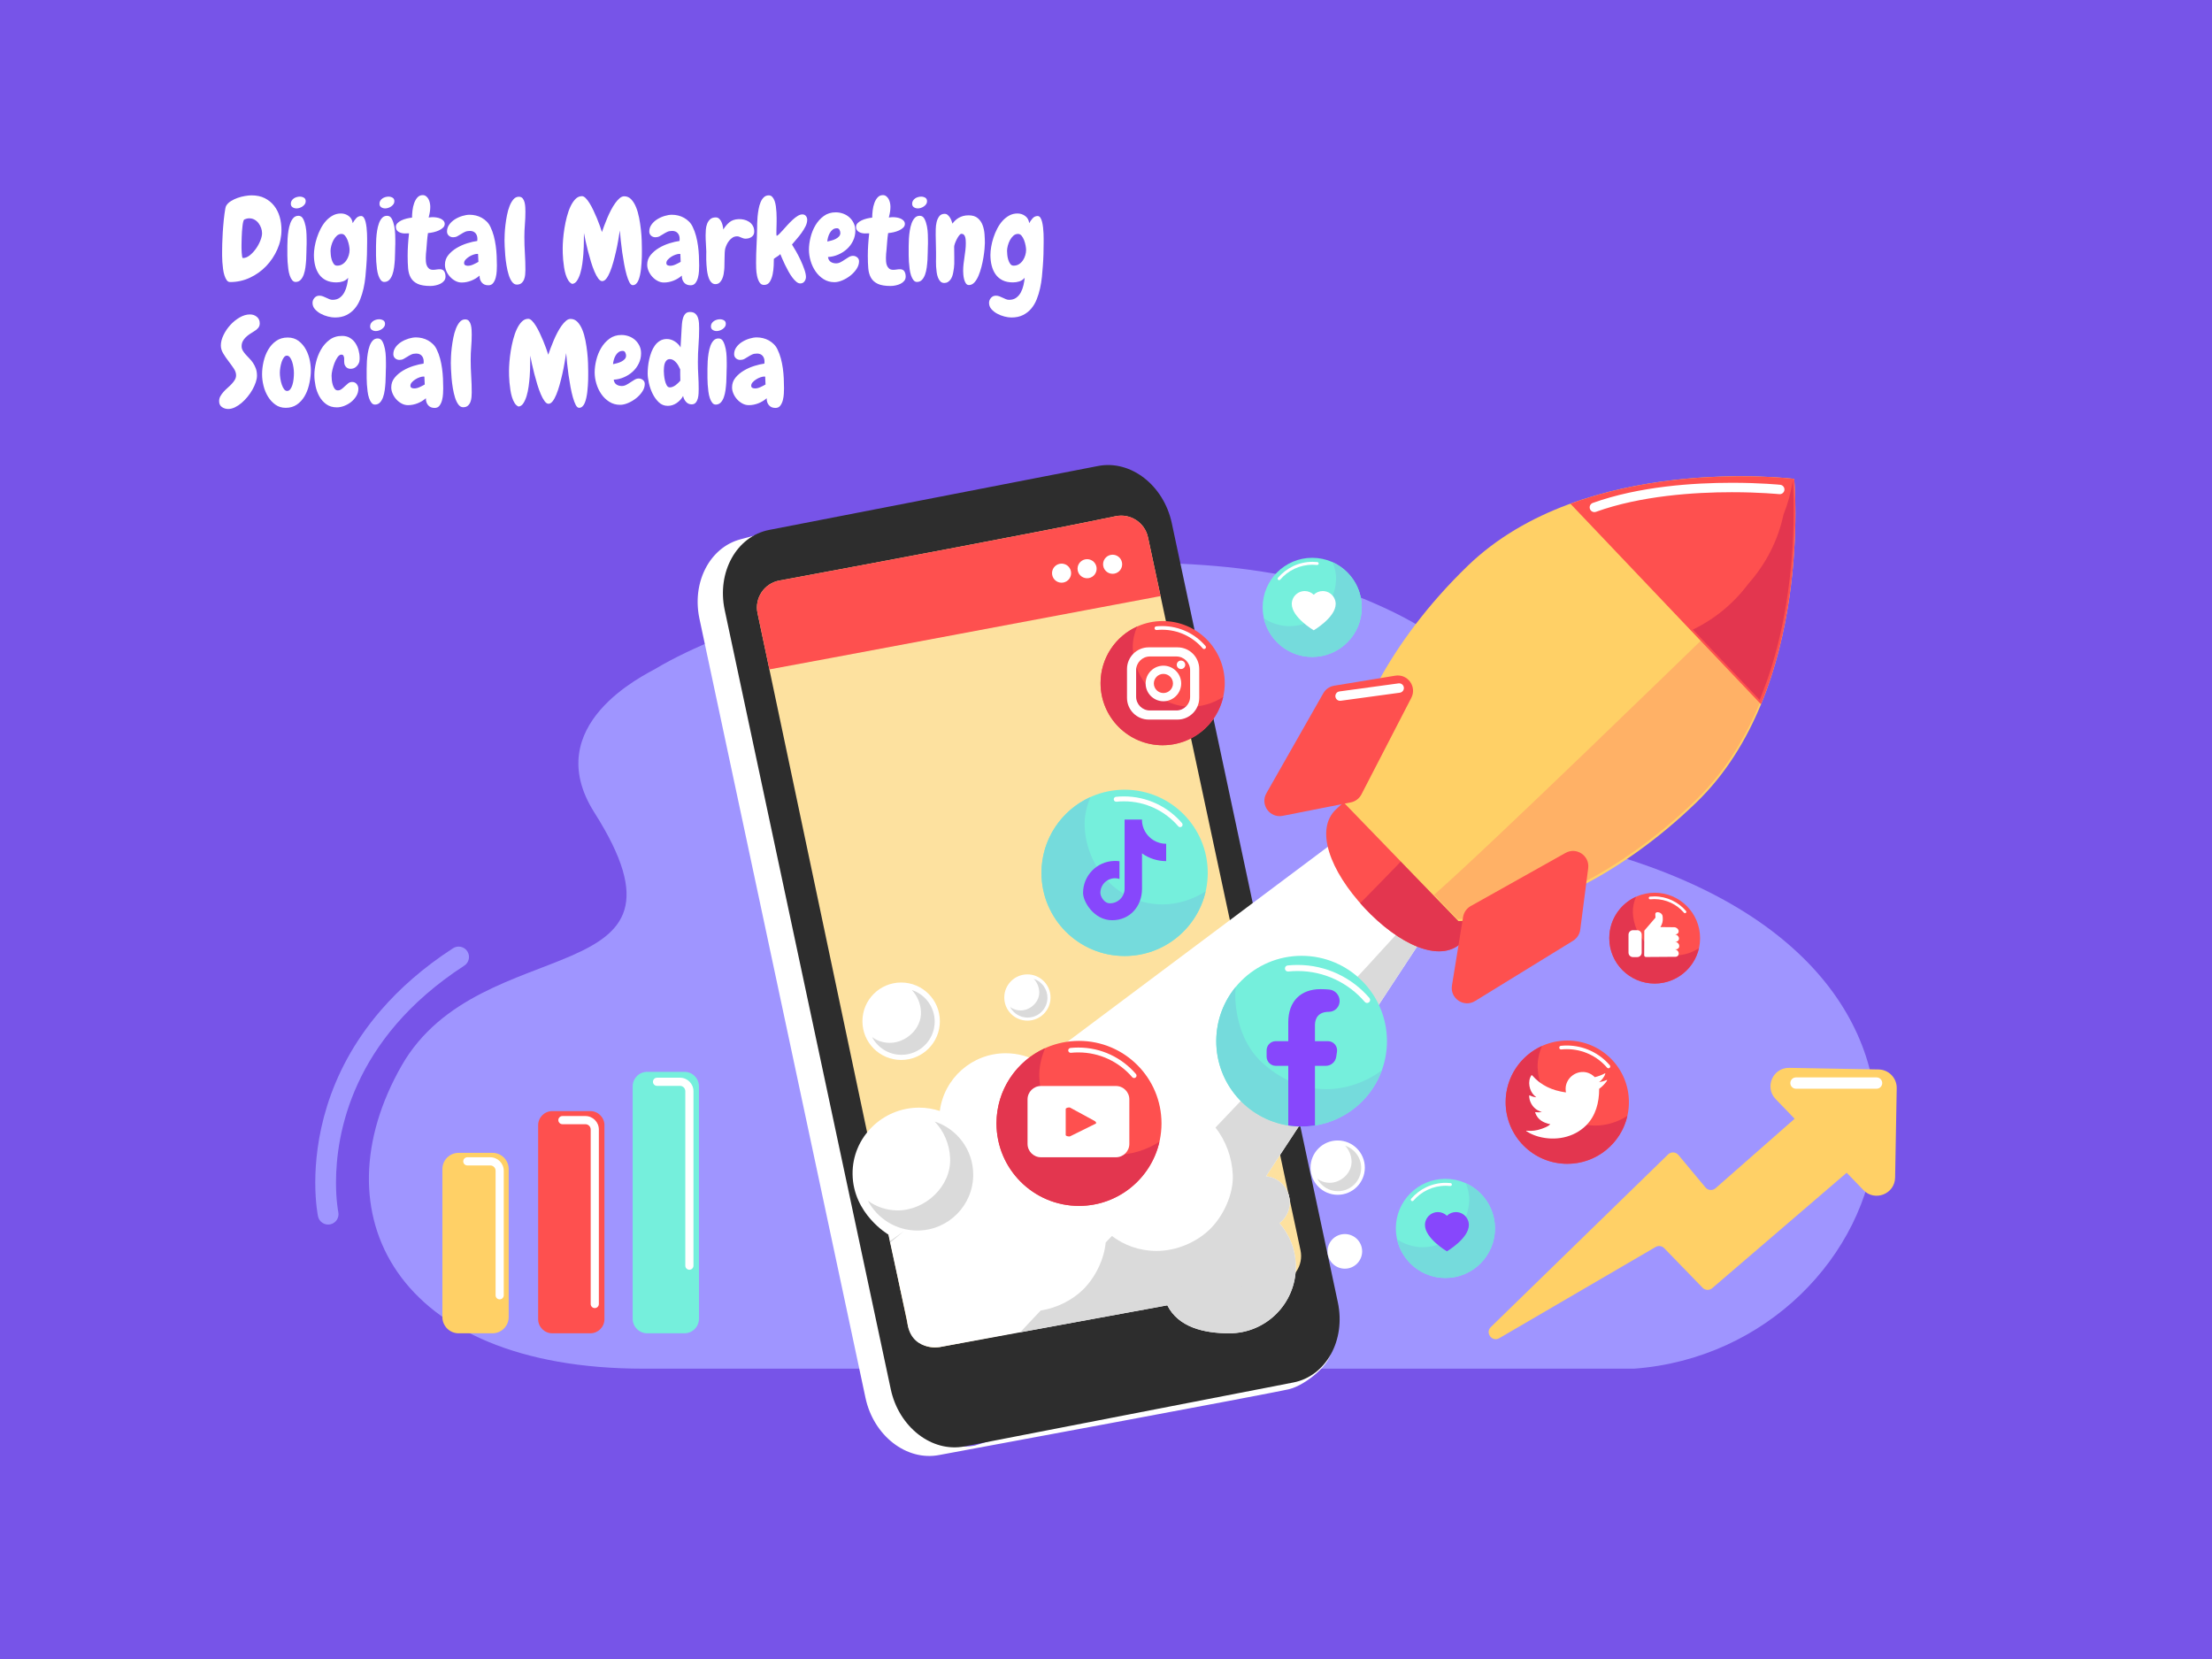 <?xml version="1.0" encoding="utf-8"?>
<!-- Generator: Adobe Illustrator 27.5.0, SVG Export Plug-In . SVG Version: 6.00 Build 0)  -->
<svg version="1.1" id="Layer_1" xmlns="http://www.w3.org/2000/svg" xmlns:xlink="http://www.w3.org/1999/xlink" x="0px" y="0px"
	 viewBox="0 0 1200 900" style="enable-background:new 0 0 1200 900;" xml:space="preserve">
<g>
	<rect style="fill:#7754E8;" width="1200" height="900"/>
	<g>
		<path style="fill:#FFFFFF;" d="M556.212,138.484c-0.292,1.002-0.72,1.921-1.283,2.755c-0.564,0.836-1.263,1.525-2.098,2.067
			c-0.836,0.543-1.817,0.814-2.943,0.814c-0.752,0-1.357-0.313-1.816-0.939c-0.46-0.626-0.824-1.378-1.095-2.255
			c-0.272-0.877-0.449-1.774-0.532-2.693c-0.085-0.918-0.126-1.649-0.126-2.192c0-0.751,0.135-1.66,0.407-2.724
			c0.271-1.065,0.658-2.067,1.159-3.006c0.502-0.939,1.117-1.743,1.848-2.411c0.73-0.667,1.575-1.002,2.536-1.002
			c0.752,0,1.399,0.335,1.942,1.002c0.542,0.668,0.991,1.462,1.347,2.38c0.354,0.919,0.626,1.879,0.814,2.881
			c0.188,1.002,0.282,1.816,0.282,2.442C556.652,136.522,556.504,137.482,556.212,138.484z M566.171,129.591
			c0-0.877-0.022-1.847-0.062-2.912c-0.042-1.065-0.126-2.15-0.25-3.257c-0.126-1.106-0.304-2.129-0.532-3.069
			c-0.23-0.939-0.543-1.701-0.94-2.286c-0.397-0.584-0.887-0.877-1.471-0.877c-1.086,0-2.004,0.429-2.756,1.284
			c-0.751,0.856-1.357,1.722-1.816,2.599c-0.21-1.67-0.93-2.964-2.161-3.883c-1.233-0.918-2.642-1.378-4.228-1.378
			c-1.628,0-3.121,0.376-4.478,1.127c-1.357,0.751-2.578,1.733-3.664,2.943c-1.086,1.211-2.035,2.61-2.849,4.196
			c-0.814,1.587-1.494,3.216-2.036,4.885c-0.543,1.671-0.95,3.319-1.221,4.948c-0.272,1.628-0.407,3.09-0.407,4.384
			c0,2.088,0.229,4.03,0.689,5.825c0.459,1.796,1.169,3.372,2.129,4.728c0.96,1.357,2.212,2.422,3.758,3.194
			c1.544,0.773,3.423,1.159,5.637,1.159c1.211,0,2.37-0.178,3.476-0.532c1.106-0.354,2.077-1.012,2.913-1.973
			c-0.126,1.253-0.344,2.577-0.658,3.977c-0.313,1.399-0.783,2.693-1.409,3.883c-0.626,1.19-1.462,2.171-2.505,2.944
			c-1.044,0.772-2.339,1.159-3.883,1.159c-0.585,0-1.159-0.116-1.722-0.345c-0.564-0.23-1.15-0.491-1.754-0.783
			c-0.605-0.293-1.211-0.554-1.816-0.783c-0.605-0.23-1.243-0.344-1.91-0.344c-1.086,0-1.973,0.407-2.662,1.221
			c-0.689,0.814-1.033,1.701-1.033,2.661c0,1.294,0.427,2.432,1.284,3.413c0.855,0.981,1.899,1.806,3.131,2.474
			c1.231,0.667,2.546,1.179,3.946,1.535c1.398,0.354,2.661,0.532,3.788,0.532c2.421,0,4.51-0.438,6.263-1.315
			c1.754-0.877,3.246-2.046,4.478-3.507c1.232-1.462,2.224-3.142,2.975-5.042c0.752-1.901,1.357-3.883,1.816-5.95
			c0.459-2.067,0.793-4.143,1.002-6.232c0.208-2.087,0.376-4.049,0.501-5.887c0.166-2.13,0.282-4.259,0.344-6.388
			c0.063-2.129,0.094-4.259,0.094-6.388C566.171,131.115,566.171,130.468,566.171,129.591z M528.562,153.265
			c0.855-0.918,1.597-2.108,2.223-3.57c0.626-1.461,1.169-3.079,1.628-4.853c0.459-1.774,0.824-3.507,1.096-5.198
			c0.271-1.691,0.469-3.235,0.595-4.635c0.126-1.398,0.188-2.452,0.188-3.163c0-1.419-0.062-3.006-0.188-4.76
			s-0.47-3.392-1.033-4.916c-0.564-1.524-1.441-2.797-2.631-3.821c-1.19-1.023-2.849-1.534-4.979-1.534
			c-1.128,0-2.13,0.125-3.007,0.375c-0.877,0.251-1.67,0.585-2.38,1.002c-0.71,0.418-1.347,0.898-1.91,1.441
			c-0.564,0.543-1.055,1.107-1.472,1.691c-0.125-0.459-0.303-1.002-0.532-1.629c-0.229-0.626-0.522-1.211-0.877-1.754
			c-0.355-0.542-0.762-1.002-1.221-1.378c-0.46-0.375-0.981-0.563-1.566-0.563c-1.294,0-2.276,0.438-2.943,1.315
			c-0.668,0.877-1.149,1.932-1.441,3.163c-0.293,1.232-0.449,2.495-0.47,3.789c-0.021,1.295-0.031,2.36-0.031,3.194
			c0,1.545,0.031,3.09,0.094,4.634c0.062,1.545,0.094,3.111,0.094,4.697v2.944c0,0.501-0.011,1.18-0.032,2.035
			c-0.022,0.856,0,1.796,0.062,2.818c0.063,1.024,0.166,2.067,0.314,3.131c0.145,1.065,0.386,2.026,0.72,2.881
			c0.333,0.856,0.772,1.556,1.315,2.098c0.542,0.542,1.231,0.814,2.067,0.814c0.752,0,1.398-0.167,1.941-0.501
			c0.542-0.333,1.012-0.761,1.41-1.284c0.396-0.521,0.72-1.127,0.971-1.816c0.25-0.689,0.438-1.409,0.564-2.16
			c0.166-0.752,0.291-1.524,0.375-2.318c0.083-0.793,0.146-1.566,0.188-2.317v-3.633c0-0.96-0.011-1.91-0.031-2.849
			c-0.022-0.939-0.032-1.868-0.032-2.787c0-0.375,0.135-0.949,0.407-1.722c0.271-0.772,0.606-1.544,1.002-2.318
			c0.397-0.772,0.824-1.461,1.284-2.066c0.459-0.605,0.877-0.908,1.253-0.908c0.542,0,0.981,0.167,1.315,0.501
			c0.333,0.334,0.574,0.762,0.72,1.284c0.146,0.522,0.24,1.075,0.282,1.66c0.041,0.585,0.062,1.127,0.062,1.629
			c0,1.253-0.073,2.505-0.219,3.758c-0.147,1.253-0.314,2.505-0.502,3.758c-0.188,1.253-0.355,2.505-0.501,3.758
			c-0.146,1.253-0.22,2.505-0.22,3.758c0,0.46,0.032,1.117,0.094,1.973c0.063,0.856,0.198,1.702,0.408,2.536
			c0.208,0.836,0.521,1.576,0.939,2.224c0.418,0.647,0.981,0.971,1.691,0.971C526.735,154.642,527.705,154.182,528.562,153.265z
			 M503.353,127.18c-0.042-1.482-0.21-2.975-0.502-4.478c-0.292-1.503-0.731-2.818-1.315-3.946
			c-0.586-1.127-1.441-1.691-2.568-1.691c-1.086,0-1.984,0.376-2.693,1.127c-0.71,0.751-1.284,1.733-1.723,2.943
			c-0.438,1.211-0.773,2.547-1.002,4.008c-0.23,1.462-0.387,2.902-0.47,4.321c-0.084,1.42-0.125,2.746-0.125,3.977
			c0,1.232,0,2.182,0,2.85c0,0.501,0,1.274,0,2.317c0,1.044,0.041,2.182,0.125,3.413c0.083,1.232,0.209,2.505,0.376,3.82
			c0.166,1.315,0.427,2.505,0.783,3.57c0.354,1.065,0.803,1.932,1.347,2.599c0.542,0.668,1.211,0.981,2.004,0.939
			c1.043-0.042,1.91-0.428,2.599-1.159c0.689-0.73,1.242-1.68,1.66-2.849c0.417-1.169,0.719-2.463,0.907-3.883
			c0.188-1.419,0.324-2.818,0.408-4.196c0.083-1.378,0.125-2.662,0.125-3.852c0-1.19,0.021-2.14,0.063-2.85
			c0.041-0.584,0.062-1.2,0.062-1.848c0-0.647,0-1.262,0-1.847C503.416,129.758,503.394,128.662,503.353,127.18z M501.913,107.232
			c-0.669-0.376-1.4-0.564-2.192-0.564c-0.543,0-1.106,0.084-1.691,0.251c-0.585,0.167-1.106,0.407-1.565,0.72
			c-0.46,0.313-0.846,0.71-1.159,1.19c-0.314,0.48-0.47,1.033-0.47,1.66c0,0.877,0.313,1.525,0.939,1.942
			c0.626,0.418,1.357,0.626,2.192,0.626c0.501,0,1.043-0.094,1.629-0.282c0.584-0.188,1.127-0.459,1.629-0.814
			c0.501-0.354,0.907-0.761,1.221-1.221c0.313-0.459,0.47-0.981,0.47-1.566C502.915,108.256,502.58,107.608,501.913,107.232z
			 M485.912,154.83c0.981-0.21,1.868-0.512,2.661-0.908c0.793-0.397,1.45-0.919,1.973-1.566c0.521-0.647,0.783-1.409,0.783-2.286
			c0-1.169-0.24-2.13-0.719-2.881c-0.481-0.751-1.263-1.127-2.349-1.127c-0.626,0-1.253,0.053-1.879,0.157
			c-0.626,0.105-1.233,0.156-1.816,0.156c-0.961,0-1.713-0.239-2.255-0.72c-0.543-0.48-0.939-1.054-1.19-1.723
			c-0.25-0.667-0.397-1.367-0.438-2.098c-0.042-0.73-0.062-1.367-0.062-1.91c0-0.752,0.032-1.493,0.094-2.224
			c0.062-0.73,0.135-1.45,0.22-2.161c0.125-1.461,0.239-2.912,0.344-4.352c0.103-1.441,0.282-3.016,0.532-4.729
			c0.917-0.083,1.9-0.239,2.943-0.469c1.043-0.229,2.024-0.553,2.943-0.971c0.918-0.417,1.68-0.918,2.286-1.503
			c0.605-0.584,0.908-1.253,0.908-2.004c0-0.667-0.209-1.242-0.626-1.723c-0.418-0.479-0.95-0.866-1.597-1.159
			c-0.648-0.291-1.357-0.501-2.129-0.626c-0.773-0.125-1.514-0.188-2.223-0.188c-0.21,0-0.438,0.011-0.69,0.032
			c-0.25,0.021-0.73,0.073-1.44,0.156c0.333-1.294,0.563-2.38,0.689-3.257c0.125-0.877,0.188-1.732,0.188-2.568
			c0-0.709-0.084-1.441-0.25-2.192c-0.168-0.751-0.418-1.43-0.752-2.035c-0.334-0.605-0.763-1.106-1.284-1.503
			c-0.522-0.396-1.117-0.595-1.785-0.595c-1.169,0-2.129,0.418-2.881,1.253c-0.751,0.836-1.347,1.869-1.785,3.1
			c-0.438,1.232-0.741,2.558-0.908,3.977c-0.167,1.42-0.25,2.715-0.25,3.883c-0.919,0.084-1.89,0.25-2.912,0.501
			c-1.024,0.251-1.973,0.586-2.849,1.002c-0.878,0.418-1.598,0.919-2.161,1.503c-0.564,0.585-0.846,1.253-0.846,2.004
			c0,1.211,0.492,2.109,1.472,2.693c0.981,0.585,2.139,0.877,3.476,0.877c0.209,0,0.48-0.01,0.814-0.031
			c0.333-0.021,0.793-0.032,1.377-0.032c-0.25,2.255-0.438,4.374-0.563,6.357c-0.126,1.984-0.188,3.957-0.188,5.919
			c0,2.464,0.083,4.697,0.25,6.702c0.166,2.004,0.658,3.717,1.472,5.135c0.814,1.42,2.045,2.515,3.694,3.288
			c1.649,0.772,3.956,1.159,6.921,1.159C484.001,155.144,484.93,155.039,485.912,154.83z M455.098,128.338
			c-0.522,0.543-1.149,0.992-1.879,1.347c-0.731,0.355-1.503,0.637-2.317,0.845c-0.814,0.21-1.514,0.376-2.098,0.501
			c0.042-0.709,0.177-1.482,0.408-2.317c0.229-0.835,0.553-1.618,0.971-2.349c0.417-0.73,0.939-1.336,1.565-1.816
			c0.626-0.479,1.399-0.72,2.318-0.72c0.626,0,1.084,0.293,1.377,0.877c0.292,0.585,0.438,1.149,0.438,1.691
			C455.881,127.148,455.62,127.796,455.098,128.338z M465.025,139.612c-0.668-0.542-1.42-0.814-2.255-0.814
			c-0.751,0-1.493,0.209-2.223,0.626c-0.731,0.418-1.471,0.887-2.223,1.409c-0.752,0.523-1.525,0.992-2.317,1.409
			c-0.793,0.418-1.608,0.626-2.443,0.626c-1.127,0-2.098-0.271-2.912-0.814c-0.814-0.542-1.306-1.419-1.472-2.63
			c1.879-0.083,3.716-0.511,5.512-1.284c1.794-0.772,3.382-1.785,4.759-3.037c1.378-1.253,2.484-2.734,3.319-4.446
			c0.835-1.712,1.253-3.548,1.253-5.511c0-1.503-0.292-2.859-0.877-4.071c-0.585-1.211-1.357-2.255-2.317-3.132
			c-0.961-0.877-2.089-1.555-3.382-2.035c-1.295-0.479-2.652-0.72-4.071-0.72c-2.505,0-4.666,0.668-6.482,2.004
			c-1.816,1.337-3.319,3.006-4.51,5.01c-1.19,2.004-2.078,4.196-2.661,6.576c-0.586,2.38-0.877,4.614-0.877,6.702
			c0,1.963,0.302,3.977,0.907,6.044c0.605,2.067,1.493,3.957,2.662,5.668c1.169,1.713,2.619,3.122,4.352,4.228
			c1.732,1.107,3.705,1.66,5.919,1.66c1.293,0,2.714-0.323,4.258-0.971c1.544-0.647,2.996-1.503,4.353-2.567
			c1.357-1.065,2.483-2.275,3.382-3.633c0.897-1.357,1.347-2.745,1.347-4.165C466.027,140.864,465.692,140.154,465.025,139.612z
			 M437.218,117.19c-0.46-0.584-1.106-0.877-1.941-0.877c-0.793,0-1.65,0.282-2.567,0.845c-0.919,0.563-1.848,1.284-2.787,2.161
			c-0.94,0.877-1.859,1.806-2.756,2.787c-0.898,0.982-1.732,1.91-2.505,2.787c-0.773,0.877-1.45,1.597-2.035,2.161
			c-0.585,0.563-1.023,0.845-1.315,0.845c-0.084-0.291-0.126-0.772-0.126-1.441c0-0.667,0.01-1.398,0.032-2.192
			c0.021-0.793,0.041-1.555,0.062-2.286c0.021-0.73,0.032-1.284,0.032-1.66c0-0.542,0-1.273,0-2.192c0-0.918-0.032-1.91-0.094-2.975
			c-0.062-1.065-0.167-2.139-0.314-3.225c-0.146-1.085-0.375-2.067-0.689-2.944c-0.313-0.877-0.731-1.597-1.253-2.16
			c-0.522-0.564-1.159-0.845-1.91-0.845c-1.044,0-1.931,0.344-2.661,1.033c-0.731,0.689-1.326,1.587-1.785,2.693
			c-0.46,1.107-0.814,2.349-1.065,3.727s-0.438,2.735-0.564,4.071c-0.125,1.337-0.199,2.579-0.219,3.727
			c-0.022,1.149-0.032,2.078-0.032,2.787c-0.042,3.09-0.146,6.18-0.313,9.269c-0.168,3.09-0.251,6.18-0.251,9.269
			c0,0.71,0.021,1.744,0.063,3.1c0.041,1.357,0.197,2.693,0.469,4.008c0.271,1.315,0.699,2.464,1.284,3.445
			c0.584,0.981,1.419,1.472,2.505,1.472c1.378,0,2.421-0.574,3.131-1.722c0.709-1.148,1.221-2.495,1.535-4.04
			c0.313-1.544,0.501-3.11,0.564-4.697c0.062-1.586,0.094-2.818,0.094-3.695c0.584-0.459,1.178-0.866,1.785-1.221
			c0.605-0.354,1.178-0.803,1.722-1.347c0.251,0.626,0.596,1.451,1.034,2.474c0.438,1.024,0.939,2.12,1.503,3.288
			c0.564,1.169,1.179,2.359,1.848,3.57c0.667,1.211,1.366,2.308,2.098,3.288c0.73,0.981,1.461,1.775,2.192,2.38
			c0.729,0.605,1.45,0.908,2.16,0.908c0.961,0,1.712-0.366,2.255-1.096c0.542-0.73,0.814-1.535,0.814-2.411
			c0-1.085-0.282-2.443-0.845-4.071c-0.564-1.629-1.244-3.298-2.036-5.01c-0.793-1.712-1.628-3.329-2.505-4.854
			c-0.877-1.524-1.608-2.745-2.192-3.664c0.709-0.877,1.535-1.848,2.473-2.912c0.94-1.065,1.837-2.192,2.693-3.382
			c0.856-1.19,1.586-2.389,2.192-3.601c0.605-1.211,0.908-2.401,0.908-3.57C437.907,118.443,437.677,117.775,437.218,117.19z
			 M407.97,128.338c0.877-0.709,1.272-1.732,1.189-3.069c-0.042-1.127-0.324-2.108-0.845-2.943c-0.522-0.835-1.19-1.513-2.004-2.036
			c-0.814-0.521-1.713-0.897-2.693-1.127c-0.981-0.229-1.973-0.323-2.974-0.282c-2.004,0.085-3.633,0.637-4.886,1.66
			c-1.253,1.024-2.38,2.349-3.382,3.977c-0.042-0.626-0.147-1.315-0.314-2.067c-0.167-0.751-0.407-1.461-0.72-2.13
			c-0.313-0.667-0.72-1.231-1.221-1.691c-0.501-0.459-1.107-0.689-1.816-0.689c-1.294,0-2.307,0.335-3.037,1.002
			c-0.731,0.668-1.283,1.493-1.659,2.474c-0.376,0.981-0.606,2.035-0.69,3.163c-0.084,1.127-0.125,2.151-0.125,3.069
			c0,1.462,0.052,2.934,0.156,4.415c0.104,1.483,0.177,2.954,0.22,4.415c0,0.46-0.011,1.065-0.032,1.816
			c-0.022,0.751-0.022,1.577,0,2.474c0.021,0.898,0.062,1.847,0.126,2.849c0.062,1.002,0.156,2.004,0.281,3.006
			c0.126,0.961,0.303,1.901,0.532,2.818c0.23,0.919,0.522,1.722,0.878,2.411c0.354,0.689,0.793,1.242,1.315,1.66
			c0.521,0.417,1.137,0.626,1.847,0.626c0.918,0,1.67-0.272,2.255-0.814s1.054-1.211,1.409-2.004
			c0.354-0.793,0.616-1.638,0.784-2.536c0.166-0.897,0.271-1.68,0.313-2.349c0.083-0.626,0.126-1.482,0.126-2.568
			c0-1.085,0.021-2.233,0.062-3.445c0-1.168,0.032-2.264,0.094-3.288c0.062-1.023,0.156-1.785,0.282-2.286
			c0.209-0.751,0.501-1.513,0.877-2.286c0.376-0.772,0.824-1.472,1.347-2.098c0.521-0.626,1.106-1.148,1.754-1.566
			c0.646-0.417,1.387-0.647,2.223-0.689c0.459-0.041,0.877,0.011,1.253,0.157c0.376,0.146,0.751,0.303,1.127,0.469
			c0.417,0.167,0.835,0.324,1.253,0.47c0.417,0.146,0.918,0.198,1.503,0.156C406.028,129.424,407.093,129.049,407.97,128.338z
			 M366.509,143.463c-1.044,0.48-2.025,0.72-2.943,0.72c-0.543,0-1.023-0.103-1.441-0.313c-0.418-0.208-0.626-0.605-0.626-1.19
			c0-0.626,0.26-1.231,0.784-1.816c0.521-0.584,1.159-1.117,1.91-1.597c0.752-0.479,1.535-0.855,2.349-1.127
			c0.814-0.271,1.492-0.407,2.035-0.407c0.083,0,0.166,0.011,0.251,0.032c0.083,0.021,0.166,0.031,0.25,0.031l0.188,4.259
			C368.472,142.514,367.553,142.983,366.509,143.463z M379.161,138.766c-0.084-1.816-0.25-3.632-0.501-5.449
			c-0.25-1.816-0.605-3.591-1.065-5.323c-0.46-1.732-1.065-3.371-1.816-4.916c-0.501-1.085-1.159-2.036-1.973-2.85
			c-0.814-0.814-1.723-1.503-2.725-2.066c-1.001-0.564-2.067-0.981-3.194-1.253c-1.127-0.271-2.255-0.407-3.382-0.407
			c-1.212,0-2.537,0.219-3.977,0.657c-1.441,0.438-2.777,1.044-4.008,1.816c-1.232,0.773-2.255,1.723-3.069,2.85
			c-0.814,1.127-1.221,2.38-1.221,3.758c0,0.919,0.323,1.671,0.971,2.254c0.647,0.586,1.43,0.877,2.349,0.877
			c0.834,0,1.586-0.177,2.255-0.532c0.667-0.354,1.336-0.751,2.004-1.19c0.668-0.438,1.378-0.835,2.13-1.19
			c0.751-0.354,1.648-0.532,2.692-0.532c1.294,0,2.296,0.397,3.007,1.19c0.709,0.794,1.065,1.838,1.065,3.131
			c0,0.21-0.011,0.398-0.032,0.564c-0.021,0.167-0.031,0.355-0.031,0.563c-1.588,0.21-3.393,0.626-5.418,1.253
			c-2.025,0.626-3.936,1.472-5.731,2.537c-1.796,1.065-3.309,2.348-4.54,3.851c-1.232,1.503-1.847,3.257-1.847,5.261
			c0,1.127,0.25,2.265,0.751,3.413c0.502,1.149,1.169,2.182,2.004,3.1c0.834,0.919,1.795,1.67,2.881,2.254
			c1.084,0.584,2.233,0.877,3.444,0.877c1.754,0,3.476-0.335,5.167-1.002c1.692-0.667,3.205-1.586,4.541-2.755
			c-0.042,1.503,0.354,2.755,1.189,3.758c0.835,1.002,2.025,1.503,3.571,1.503c1.127,0,2.004-0.418,2.63-1.253
			s1.085-1.826,1.378-2.975c0.291-1.148,0.47-2.327,0.532-3.539c0.062-1.21,0.094-2.192,0.094-2.943
			C379.286,142.347,379.244,140.582,379.161,138.766z M348.034,142.68c0.083-1.127,0.136-2.192,0.156-3.194
			c0.021-1.002,0.032-1.899,0.032-2.693c0-0.793,0-1.419,0-1.879c0-1.127-0.032-2.609-0.094-4.446
			c-0.062-1.837-0.21-3.81-0.438-5.919c-0.23-2.108-0.554-4.237-0.971-6.388c-0.418-2.15-0.981-4.092-1.691-5.825
			c-0.71-1.732-1.588-3.141-2.631-4.228c-1.044-1.085-2.296-1.629-3.758-1.629c-0.836,0-1.659,0.345-2.473,1.033
			c-0.814,0.689-1.619,1.587-2.411,2.693c-0.794,1.107-1.556,2.36-2.286,3.758c-0.731,1.399-1.399,2.818-2.004,4.259
			c-0.606,1.441-1.159,2.829-1.66,4.165c-0.501,1.337-0.919,2.505-1.253,3.507c-0.293-0.918-0.669-2.036-1.127-3.351
			c-0.46-1.315-0.992-2.693-1.598-4.134c-0.605-1.441-1.243-2.87-1.91-4.29c-0.669-1.419-1.357-2.703-2.067-3.852
			c-0.71-1.148-1.42-2.077-2.129-2.787c-0.71-0.709-1.378-1.065-2.004-1.065c-1.337,0-2.516,0.522-3.538,1.566
			c-1.024,1.044-1.921,2.391-2.693,4.04c-0.774,1.65-1.431,3.518-1.973,5.605c-0.543,2.089-0.981,4.176-1.316,6.263
			c-0.334,2.088-0.574,4.082-0.72,5.981c-0.146,1.901-0.219,3.476-0.219,4.728c0,0.711,0.01,1.629,0.031,2.756
			c0.021,1.127,0.094,2.348,0.22,3.664c0.126,1.315,0.292,2.662,0.501,4.04c0.209,1.378,0.502,2.672,0.878,3.883
			c0.375,1.211,0.845,2.266,1.409,3.163c0.564,0.897,1.263,1.535,2.098,1.91c1.044-0.084,1.92-0.668,2.631-1.754
			c0.709-1.085,1.305-2.421,1.785-4.008c0.48-1.587,0.846-3.309,1.096-5.167c0.25-1.857,0.438-3.601,0.564-5.229
			c0.125-1.629,0.197-3.027,0.219-4.196c0.021-1.168,0.032-1.857,0.032-2.066c0-0.459,0.01-1.221,0.031-2.286
			c0.021-1.065,0.032-2.036,0.032-2.912c0.209,1.169,0.502,2.62,0.877,4.352c0.376,1.733,0.814,3.57,1.316,5.511
			c0.501,1.942,1.043,3.873,1.628,5.793c0.585,1.921,1.211,3.664,1.88,5.229c0.667,1.566,1.356,2.829,2.066,3.789
			c0.709,0.961,1.42,1.44,2.13,1.44c0.793,0,1.544-0.459,2.254-1.378c0.71-0.918,1.378-2.139,2.004-3.664
			c0.626-1.524,1.211-3.257,1.754-5.198c0.541-1.942,1.043-3.924,1.503-5.95c0.459-2.025,0.855-4.018,1.189-5.981
			c0.334-1.962,0.626-3.736,0.878-5.324c0.125,1.545,0.291,3.361,0.501,5.449c0.209,2.088,0.47,4.227,0.783,6.419
			c0.314,2.192,0.668,4.353,1.065,6.482c0.397,2.129,0.835,4.039,1.316,5.731c0.479,1.691,0.991,3.048,1.535,4.071
			c0.541,1.023,1.148,1.534,1.816,1.534c0.668,0,1.263-0.24,1.785-0.72c0.522-0.481,0.95-1.127,1.284-1.942
			c0.333-0.814,0.615-1.743,0.846-2.787c0.229-1.043,0.407-2.108,0.532-3.194C347.846,144.935,347.949,143.808,348.034,142.68z
			 M284.967,112.524c-0.042-0.939-0.167-1.836-0.376-2.693c-0.21-0.855-0.554-1.586-1.033-2.192
			c-0.481-0.605-1.18-0.908-2.098-0.908c-1.127,0-2.098,0.469-2.912,1.409c-0.814,0.939-1.515,2.151-2.098,3.633
			c-0.585,1.483-1.055,3.131-1.409,4.948c-0.355,1.816-0.637,3.601-0.846,5.355c-0.209,1.754-0.344,3.382-0.407,4.885
			c-0.063,1.503-0.094,2.652-0.094,3.445c0,0.71,0.031,1.807,0.094,3.288c0.062,1.483,0.166,3.111,0.313,4.885
			c0.146,1.775,0.376,3.601,0.69,5.48c0.313,1.879,0.709,3.581,1.189,5.104c0.48,1.525,1.085,2.777,1.816,3.758
			c0.73,0.981,1.597,1.472,2.599,1.472c1.043,0,1.879-0.272,2.505-0.814c0.626-0.543,1.096-1.211,1.409-2.004
			c0.314-0.793,0.512-1.66,0.596-2.599c0.083-0.939,0.125-1.785,0.125-2.536c0-3.006-0.094-5.991-0.282-8.956
			c-0.188-2.964-0.281-5.928-0.281-8.893c0-2.296,0.093-4.582,0.281-6.858c0.188-2.275,0.282-4.541,0.282-6.795
			C285.029,114.268,285.008,113.464,284.967,112.524z M256.783,143.463c-1.044,0.48-2.025,0.72-2.943,0.72
			c-0.543,0-1.023-0.103-1.441-0.313c-0.418-0.208-0.626-0.605-0.626-1.19c0-0.626,0.26-1.231,0.784-1.816
			c0.521-0.584,1.159-1.117,1.91-1.597c0.752-0.479,1.535-0.855,2.349-1.127c0.814-0.271,1.492-0.407,2.035-0.407
			c0.083,0,0.166,0.011,0.251,0.032c0.083,0.021,0.166,0.031,0.25,0.031l0.188,4.259
			C258.746,142.514,257.827,142.983,256.783,143.463z M269.435,138.766c-0.084-1.816-0.25-3.632-0.501-5.449
			c-0.25-1.816-0.605-3.591-1.065-5.323c-0.46-1.732-1.065-3.371-1.816-4.916c-0.501-1.085-1.159-2.036-1.973-2.85
			c-0.814-0.814-1.723-1.503-2.725-2.066c-1.001-0.564-2.067-0.981-3.194-1.253c-1.127-0.271-2.255-0.407-3.382-0.407
			c-1.212,0-2.537,0.219-3.977,0.657c-1.441,0.438-2.777,1.044-4.008,1.816c-1.232,0.773-2.255,1.723-3.069,2.85
			s-1.221,2.38-1.221,3.758c0,0.919,0.323,1.671,0.971,2.254c0.647,0.586,1.43,0.877,2.349,0.877c0.834,0,1.586-0.177,2.255-0.532
			c0.667-0.354,1.336-0.751,2.004-1.19c0.668-0.438,1.378-0.835,2.13-1.19c0.751-0.354,1.648-0.532,2.692-0.532
			c1.294,0,2.296,0.397,3.007,1.19c0.709,0.794,1.065,1.838,1.065,3.131c0,0.21-0.011,0.398-0.032,0.564
			c-0.021,0.167-0.031,0.355-0.031,0.563c-1.588,0.21-3.393,0.626-5.418,1.253s-3.936,1.472-5.731,2.537
			c-1.796,1.065-3.309,2.348-4.54,3.851c-1.232,1.503-1.847,3.257-1.847,5.261c0,1.127,0.25,2.265,0.751,3.413
			c0.502,1.149,1.169,2.182,2.004,3.1c0.834,0.919,1.795,1.67,2.881,2.254c1.084,0.584,2.233,0.877,3.444,0.877
			c1.754,0,3.476-0.335,5.167-1.002c1.692-0.667,3.205-1.586,4.541-2.755c-0.042,1.503,0.354,2.755,1.189,3.758
			c0.835,1.002,2.025,1.503,3.571,1.503c1.127,0,2.004-0.418,2.63-1.253s1.085-1.826,1.378-2.975
			c0.291-1.148,0.47-2.327,0.532-3.539c0.062-1.21,0.094-2.192,0.094-2.943C269.56,142.347,269.518,140.582,269.435,138.766z
			 M236.273,154.83c0.981-0.21,1.868-0.512,2.661-0.908c0.793-0.397,1.45-0.919,1.973-1.566c0.521-0.647,0.783-1.409,0.783-2.286
			c0-1.169-0.24-2.13-0.719-2.881c-0.481-0.751-1.263-1.127-2.349-1.127c-0.626,0-1.253,0.053-1.879,0.157
			c-0.626,0.105-1.233,0.156-1.816,0.156c-0.961,0-1.713-0.239-2.255-0.72c-0.543-0.48-0.939-1.054-1.19-1.723
			c-0.25-0.667-0.397-1.367-0.438-2.098c-0.042-0.73-0.062-1.367-0.062-1.91c0-0.752,0.032-1.493,0.094-2.224
			c0.062-0.73,0.135-1.45,0.22-2.161c0.125-1.461,0.24-2.912,0.344-4.352c0.103-1.441,0.282-3.016,0.532-4.729
			c0.917-0.083,1.9-0.239,2.943-0.469c1.043-0.229,2.024-0.553,2.943-0.971c0.918-0.417,1.68-0.918,2.286-1.503
			c0.605-0.584,0.908-1.253,0.908-2.004c0-0.667-0.209-1.242-0.626-1.723c-0.418-0.479-0.95-0.866-1.597-1.159
			c-0.648-0.291-1.357-0.501-2.129-0.626c-0.773-0.125-1.514-0.188-2.223-0.188c-0.21,0-0.438,0.011-0.69,0.032
			c-0.25,0.021-0.73,0.073-1.44,0.156c0.333-1.294,0.563-2.38,0.689-3.257c0.125-0.877,0.188-1.732,0.188-2.568
			c0-0.709-0.084-1.441-0.25-2.192c-0.168-0.751-0.418-1.43-0.752-2.035c-0.334-0.605-0.763-1.106-1.284-1.503
			c-0.522-0.396-1.117-0.595-1.785-0.595c-1.169,0-2.129,0.418-2.881,1.253c-0.751,0.836-1.347,1.869-1.785,3.1
			c-0.438,1.232-0.741,2.558-0.908,3.977c-0.167,1.42-0.25,2.715-0.25,3.883c-0.919,0.084-1.89,0.25-2.912,0.501
			c-1.024,0.251-1.973,0.586-2.849,1.002c-0.878,0.418-1.598,0.919-2.161,1.503c-0.564,0.585-0.846,1.253-0.846,2.004
			c0,1.211,0.492,2.109,1.472,2.693c0.981,0.585,2.139,0.877,3.476,0.877c0.209,0,0.48-0.01,0.814-0.031
			c0.333-0.021,0.793-0.032,1.377-0.032c-0.25,2.255-0.438,4.374-0.563,6.357c-0.126,1.984-0.188,3.957-0.188,5.919
			c0,2.464,0.083,4.697,0.25,6.702c0.166,2.004,0.658,3.717,1.472,5.135c0.814,1.42,2.045,2.515,3.694,3.288
			c1.649,0.772,3.956,1.159,6.921,1.159C234.363,155.144,235.292,155.039,236.273,154.83z M214.384,127.18
			c-0.042-1.482-0.21-2.975-0.502-4.478c-0.292-1.503-0.731-2.818-1.315-3.946c-0.586-1.127-1.441-1.691-2.567-1.691
			c-1.086,0-1.984,0.376-2.693,1.127c-0.71,0.751-1.284,1.733-1.723,2.943c-0.438,1.211-0.773,2.547-1.002,4.008
			c-0.23,1.462-0.387,2.902-0.47,4.321c-0.084,1.42-0.125,2.746-0.125,3.977c0,1.232,0,2.182,0,2.85c0,0.501,0,1.274,0,2.317
			c0,1.044,0.041,2.182,0.125,3.413c0.083,1.232,0.209,2.505,0.376,3.82c0.166,1.315,0.427,2.505,0.783,3.57
			c0.354,1.065,0.803,1.932,1.347,2.599c0.542,0.668,1.211,0.981,2.004,0.939c1.043-0.042,1.91-0.428,2.599-1.159
			c0.689-0.73,1.242-1.68,1.66-2.849c0.417-1.169,0.719-2.463,0.907-3.883c0.188-1.419,0.324-2.818,0.408-4.196
			c0.083-1.378,0.125-2.662,0.125-3.852c0-1.19,0.021-2.14,0.063-2.85c0.041-0.584,0.062-1.2,0.062-1.848c0-0.647,0-1.262,0-1.847
			C214.446,129.758,214.425,128.662,214.384,127.18z M212.943,107.232c-0.669-0.376-1.4-0.564-2.192-0.564
			c-0.543,0-1.106,0.084-1.691,0.251c-0.585,0.167-1.106,0.407-1.565,0.72c-0.46,0.313-0.846,0.71-1.159,1.19
			c-0.314,0.48-0.47,1.033-0.47,1.66c0,0.877,0.313,1.525,0.939,1.942c0.626,0.418,1.357,0.626,2.192,0.626
			c0.501,0,1.043-0.094,1.629-0.282c0.584-0.188,1.127-0.459,1.629-0.814c0.501-0.354,0.907-0.761,1.221-1.221
			c0.313-0.459,0.47-0.981,0.47-1.566C213.946,108.256,213.61,107.608,212.943,107.232z M189.207,138.484
			c-0.292,1.002-0.72,1.921-1.283,2.755c-0.564,0.836-1.263,1.525-2.098,2.067c-0.836,0.543-1.816,0.814-2.943,0.814
			c-0.752,0-1.357-0.313-1.816-0.939c-0.46-0.626-0.824-1.378-1.095-2.255c-0.272-0.877-0.449-1.774-0.532-2.693
			c-0.085-0.918-0.126-1.649-0.126-2.192c0-0.751,0.135-1.66,0.407-2.724c0.271-1.065,0.658-2.067,1.159-3.006
			c0.502-0.939,1.117-1.743,1.848-2.411c0.73-0.667,1.575-1.002,2.536-1.002c0.752,0,1.399,0.335,1.942,1.002
			c0.542,0.668,0.991,1.462,1.347,2.38c0.354,0.919,0.626,1.879,0.814,2.881c0.188,1.002,0.282,1.816,0.282,2.442
			C189.646,136.522,189.499,137.482,189.207,138.484z M199.165,129.591c0-0.877-0.022-1.847-0.062-2.912
			c-0.042-1.065-0.126-2.15-0.25-3.257c-0.126-1.106-0.304-2.129-0.532-3.069c-0.23-0.939-0.543-1.701-0.94-2.286
			c-0.397-0.584-0.887-0.877-1.471-0.877c-1.086,0-2.004,0.429-2.756,1.284c-0.751,0.856-1.357,1.722-1.816,2.599
			c-0.21-1.67-0.93-2.964-2.161-3.883c-1.233-0.918-2.642-1.378-4.228-1.378c-1.629,0-3.121,0.376-4.478,1.127
			c-1.357,0.751-2.578,1.733-3.664,2.943c-1.086,1.211-2.035,2.61-2.849,4.196c-0.814,1.587-1.494,3.216-2.036,4.885
			c-0.543,1.671-0.95,3.319-1.221,4.948c-0.272,1.628-0.407,3.09-0.407,4.384c0,2.088,0.229,4.03,0.689,5.825
			c0.459,1.796,1.169,3.372,2.129,4.728c0.96,1.357,2.212,2.422,3.758,3.194c1.544,0.773,3.423,1.159,5.637,1.159
			c1.211,0,2.37-0.178,3.476-0.532c1.106-0.354,2.077-1.012,2.913-1.973c-0.126,1.253-0.344,2.577-0.658,3.977
			c-0.313,1.399-0.783,2.693-1.409,3.883c-0.626,1.19-1.462,2.171-2.505,2.944c-1.044,0.772-2.339,1.159-3.883,1.159
			c-0.585,0-1.159-0.116-1.722-0.345c-0.564-0.23-1.15-0.491-1.754-0.783c-0.605-0.293-1.211-0.554-1.816-0.783
			c-0.605-0.23-1.243-0.344-1.91-0.344c-1.086,0-1.973,0.407-2.662,1.221c-0.689,0.814-1.033,1.701-1.033,2.661
			c0,1.294,0.427,2.432,1.284,3.413c0.855,0.981,1.899,1.806,3.131,2.474c1.231,0.667,2.546,1.179,3.946,1.535
			c1.398,0.354,2.661,0.532,3.788,0.532c2.421,0,4.51-0.438,6.263-1.315c1.754-0.877,3.246-2.046,4.478-3.507
			c1.232-1.462,2.224-3.142,2.975-5.042c0.752-1.901,1.356-3.883,1.816-5.95c0.459-2.067,0.793-4.143,1.002-6.232
			c0.208-2.087,0.376-4.049,0.501-5.887c0.166-2.13,0.282-4.259,0.344-6.388c0.063-2.129,0.094-4.259,0.094-6.388
			C199.165,131.115,199.165,130.468,199.165,129.591z M166.285,127.18c-0.042-1.482-0.21-2.975-0.502-4.478
			c-0.292-1.503-0.731-2.818-1.315-3.946c-0.586-1.127-1.441-1.691-2.567-1.691c-1.086,0-1.984,0.376-2.693,1.127
			c-0.71,0.751-1.284,1.733-1.723,2.943c-0.438,1.211-0.773,2.547-1.002,4.008c-0.23,1.462-0.387,2.902-0.47,4.321
			c-0.084,1.42-0.125,2.746-0.125,3.977c0,1.232,0,2.182,0,2.85c0,0.501,0,1.274,0,2.317c0,1.044,0.041,2.182,0.125,3.413
			c0.083,1.232,0.209,2.505,0.376,3.82c0.166,1.315,0.427,2.505,0.783,3.57c0.354,1.065,0.803,1.932,1.347,2.599
			c0.542,0.668,1.211,0.981,2.004,0.939c1.043-0.042,1.91-0.428,2.599-1.159c0.689-0.73,1.242-1.68,1.66-2.849
			c0.417-1.169,0.719-2.463,0.907-3.883c0.188-1.419,0.324-2.818,0.408-4.196c0.083-1.378,0.125-2.662,0.125-3.852
			c0-1.19,0.021-2.14,0.063-2.85c0.041-0.584,0.062-1.2,0.062-1.848c0-0.647,0-1.262,0-1.847
			C166.347,129.758,166.326,128.662,166.285,127.18z M164.844,107.232c-0.669-0.376-1.4-0.564-2.192-0.564
			c-0.543,0-1.106,0.084-1.691,0.251c-0.585,0.167-1.106,0.407-1.565,0.72c-0.46,0.313-0.846,0.71-1.159,1.19
			c-0.314,0.48-0.47,1.033-0.47,1.66c0,0.877,0.313,1.525,0.939,1.942c0.626,0.418,1.356,0.626,2.192,0.626
			c0.501,0,1.043-0.094,1.629-0.282c0.584-0.188,1.127-0.459,1.629-0.814c0.501-0.354,0.907-0.761,1.221-1.221
			c0.313-0.459,0.47-0.981,0.47-1.566C165.847,108.256,165.511,107.608,164.844,107.232z M141.264,130.468
			c-0.605,1.545-1.409,3.027-2.411,4.446c-1.001,1.42-2.119,2.621-3.35,3.601c-1.232,0.981-2.474,1.472-3.727,1.472
			c-0.209,0-0.355-0.291-0.438-0.877c-0.084-0.584-0.156-1.273-0.219-2.067c-0.063-0.793-0.094-1.597-0.094-2.411s0-1.43,0-1.848
			c0-0.25,0.01-0.751,0.031-1.503c0.021-0.752,0.042-1.618,0.063-2.599c0.021-0.981,0.072-2.014,0.156-3.1
			c0.083-1.085,0.177-2.087,0.282-3.006c0.104-0.918,0.239-1.701,0.407-2.349c0.166-0.647,0.354-1.033,0.564-1.159
			c0.918-0.417,1.816-0.626,2.693-0.626c1.043,0,1.994,0.241,2.849,0.72c0.856,0.481,1.586,1.117,2.192,1.91
			c0.605,0.793,1.075,1.67,1.409,2.63c0.333,0.961,0.501,1.9,0.501,2.818C142.173,127.608,141.87,128.923,141.264,130.468z
			 M151.724,117.629c-0.648-2.254-1.65-4.248-3.007-5.981c-1.357-1.732-3.048-3.11-5.073-4.134
			c-2.026-1.023-4.416-1.534-7.171-1.534c-1.002,0-2.183,0.115-3.539,0.344c-1.356,0.23-2.692,0.574-4.008,1.033
			c-1.315,0.46-2.536,1.044-3.664,1.754c-1.127,0.71-1.963,1.525-2.505,2.442c-0.21,0.293-0.387,0.845-0.532,1.66
			c-0.146,0.814-0.293,1.754-0.438,2.818c-0.146,1.065-0.282,2.214-0.407,3.445c-0.126,1.232-0.23,2.411-0.314,3.539
			c-0.084,1.127-0.156,2.14-0.22,3.037c-0.062,0.898-0.093,1.577-0.093,2.036c-0.085,1.42-0.147,2.829-0.188,4.227
			c-0.042,1.399-0.063,2.809-0.063,4.228c0,0.501,0,1.243,0,2.223c0,0.982,0.042,2.089,0.126,3.319
			c0.083,1.232,0.209,2.496,0.376,3.789c0.166,1.295,0.417,2.464,0.751,3.507c0.334,1.044,0.741,1.91,1.222,2.599
			c0.479,0.689,1.095,1.033,1.847,1.033h0.126c3.715,0,7.254-0.783,10.615-2.348c3.361-1.566,6.304-3.664,8.831-6.294
			c2.525-2.63,4.54-5.646,6.043-9.05c1.503-3.403,2.255-6.941,2.255-10.616C152.695,122.242,152.37,119.883,151.724,117.629z"/>
		<path style="fill:#FFFFFF;" d="M412.542,209.999c-1.044,0.48-2.025,0.72-2.943,0.72c-0.543,0-1.023-0.103-1.441-0.313
			c-0.418-0.208-0.626-0.605-0.626-1.19c0-0.626,0.26-1.231,0.784-1.816c0.521-0.584,1.159-1.117,1.91-1.597
			c0.752-0.479,1.535-0.855,2.349-1.127c0.814-0.271,1.492-0.407,2.035-0.407c0.083,0,0.166,0.011,0.251,0.032
			c0.083,0.021,0.166,0.031,0.25,0.031l0.188,4.259C414.504,209.05,413.585,209.519,412.542,209.999z M425.193,205.302
			c-0.084-1.816-0.25-3.632-0.501-5.449c-0.25-1.816-0.605-3.591-1.065-5.323c-0.46-1.732-1.065-3.371-1.816-4.916
			c-0.501-1.085-1.159-2.036-1.973-2.85c-0.814-0.814-1.723-1.503-2.725-2.066c-1.001-0.564-2.067-0.981-3.194-1.253
			c-1.127-0.271-2.255-0.407-3.382-0.407c-1.212,0-2.537,0.219-3.977,0.657c-1.441,0.438-2.777,1.044-4.008,1.816
			c-1.232,0.773-2.255,1.723-3.069,2.85c-0.814,1.127-1.221,2.38-1.221,3.758c0,0.919,0.323,1.671,0.971,2.254
			c0.647,0.586,1.43,0.877,2.349,0.877c0.834,0,1.586-0.177,2.255-0.532c0.667-0.354,1.336-0.751,2.004-1.19
			c0.668-0.438,1.378-0.835,2.13-1.19c0.751-0.354,1.648-0.532,2.692-0.532c1.294,0,2.296,0.397,3.007,1.19
			c0.709,0.794,1.065,1.838,1.065,3.131c0,0.21-0.011,0.398-0.032,0.564c-0.021,0.167-0.031,0.355-0.031,0.563
			c-1.588,0.21-3.393,0.626-5.418,1.253c-2.025,0.626-3.936,1.472-5.731,2.537c-1.796,1.065-3.309,2.348-4.54,3.851
			c-1.232,1.503-1.847,3.257-1.847,5.261c0,1.127,0.25,2.265,0.751,3.413c0.502,1.149,1.169,2.182,2.004,3.1
			c0.834,0.919,1.795,1.67,2.881,2.254c1.084,0.584,2.233,0.877,3.444,0.877c1.754,0,3.476-0.335,5.167-1.002
			c1.692-0.667,3.205-1.587,4.541-2.755c-0.042,1.503,0.354,2.755,1.189,3.758c0.835,1.002,2.025,1.503,3.571,1.503
			c1.127,0,2.004-0.418,2.63-1.253s1.085-1.826,1.378-2.975c0.291-1.148,0.47-2.327,0.532-3.539c0.062-1.21,0.094-2.192,0.094-2.943
			C425.318,208.883,425.276,207.118,425.193,205.302z M394.191,193.716c-0.042-1.482-0.21-2.975-0.502-4.478
			c-0.292-1.503-0.731-2.818-1.315-3.946c-0.586-1.127-1.441-1.691-2.568-1.691c-1.086,0-1.984,0.376-2.693,1.127
			c-0.71,0.751-1.284,1.733-1.723,2.943c-0.438,1.211-0.773,2.547-1.002,4.008c-0.23,1.462-0.387,2.902-0.47,4.321
			c-0.084,1.42-0.125,2.746-0.125,3.977c0,1.232,0,2.182,0,2.85c0,0.501,0,1.274,0,2.317c0,1.044,0.041,2.182,0.125,3.413
			c0.083,1.232,0.209,2.505,0.376,3.82c0.166,1.315,0.427,2.505,0.783,3.57c0.354,1.065,0.803,1.932,1.347,2.599
			c0.542,0.668,1.211,0.981,2.004,0.939c1.043-0.042,1.91-0.428,2.599-1.159c0.689-0.73,1.242-1.68,1.66-2.849
			c0.417-1.169,0.719-2.463,0.907-3.883c0.188-1.419,0.324-2.818,0.408-4.196c0.083-1.378,0.125-2.662,0.125-3.852
			c0-1.19,0.021-2.14,0.063-2.85c0.041-0.584,0.062-1.2,0.062-1.848c0-0.647,0-1.262,0-1.847
			C394.254,196.294,394.232,195.198,394.191,193.716z M392.751,173.768c-0.669-0.376-1.4-0.564-2.192-0.564
			c-0.543,0-1.106,0.084-1.691,0.251c-0.585,0.167-1.106,0.407-1.565,0.72c-0.46,0.313-0.846,0.71-1.159,1.19
			c-0.314,0.48-0.47,1.033-0.47,1.66c0,0.877,0.313,1.525,0.939,1.942c0.626,0.418,1.357,0.626,2.192,0.626
			c0.501,0,1.043-0.094,1.629-0.282c0.584-0.188,1.127-0.459,1.629-0.814c0.501-0.354,0.907-0.761,1.221-1.221
			c0.313-0.459,0.47-0.981,0.47-1.566C393.753,174.792,393.418,174.144,392.751,173.768z M369.078,206.523
			c-0.335,0.376-0.72,0.783-1.159,1.221c-0.439,0.438-0.898,0.835-1.378,1.19c-0.481,0.355-0.992,0.648-1.535,0.877
			c-0.543,0.23-1.086,0.344-1.629,0.344c-0.71,0-1.274-0.376-1.691-1.127c-0.418-0.751-0.742-1.628-0.971-2.63
			c-0.23-1.002-0.387-1.993-0.47-2.975c-0.084-0.981-0.125-1.722-0.125-2.223c0-0.542,0.031-1.19,0.094-1.942
			c0.062-0.751,0.197-1.45,0.407-2.098c0.209-0.647,0.542-1.2,1.002-1.66c0.459-0.459,1.065-0.689,1.816-0.689
			c0.667,0,1.293,0.188,1.879,0.563c0.584,0.376,1.116,0.845,1.597,1.409c0.479,0.563,0.887,1.169,1.221,1.816
			c0.333,0.648,0.626,1.243,0.877,1.785c-0.042,0.961-0.042,1.901,0,2.818c0.042,0.919,0.063,1.859,0.063,2.818V206.523z
			 M379.192,175.271c-0.063-1.043-0.251-2.014-0.564-2.912c-0.314-0.897-0.804-1.638-1.472-2.223
			c-0.668-0.584-1.608-0.877-2.818-0.877c-1.128,0-1.984,0.335-2.567,1.002c-0.586,0.668-1.013,1.483-1.284,2.442
			c-0.272,0.961-0.449,1.973-0.532,3.038c-0.084,1.065-0.147,1.994-0.188,2.787l-0.564,9.958c-0.71-1.294-1.753-2.38-3.131-3.257
			c-1.377-0.877-2.818-1.315-4.322-1.315c-1.377,0-2.599,0.313-3.664,0.939c-1.065,0.626-1.984,1.462-2.755,2.505
			c-0.773,1.044-1.409,2.223-1.91,3.539c-0.501,1.315-0.907,2.662-1.221,4.04c-0.313,1.378-0.532,2.735-0.658,4.071
			c-0.125,1.337-0.187,2.527-0.187,3.57c0,1.462,0.219,3.194,0.657,5.198c0.438,2.004,1.106,3.925,2.004,5.762
			c0.897,1.838,2.024,3.404,3.382,4.698c1.356,1.294,2.975,1.941,4.854,1.941c1.753,0,3.382-0.522,4.885-1.566
			c1.503-1.043,2.652-2.317,3.445-3.82c0.208,1.169,0.72,2.223,1.535,3.163c0.814,0.939,1.847,1.409,3.1,1.409
			c0.96,0,1.701-0.313,2.223-0.939c0.521-0.626,0.897-1.378,1.128-2.254c0.229-0.877,0.365-1.785,0.407-2.724
			s0.062-1.743,0.062-2.412c0-2.463-0.073-4.905-0.219-7.327c-0.147-2.421-0.22-4.863-0.22-7.327c0-3.047,0.115-6.075,0.344-9.081
			c0.23-3.006,0.345-6.033,0.345-9.082C379.286,177.297,379.255,176.316,379.192,175.271z M338.859,194.874
			c-0.522,0.543-1.149,0.992-1.879,1.347c-0.731,0.355-1.503,0.637-2.317,0.845c-0.814,0.21-1.514,0.376-2.098,0.501
			c0.042-0.709,0.177-1.482,0.408-2.317c0.229-0.835,0.553-1.618,0.971-2.349c0.417-0.73,0.939-1.336,1.565-1.816
			c0.626-0.479,1.399-0.72,2.318-0.72c0.626,0,1.084,0.293,1.377,0.877c0.292,0.585,0.438,1.149,0.438,1.691
			C339.641,193.684,339.38,194.332,338.859,194.874z M348.785,206.148c-0.668-0.542-1.42-0.814-2.255-0.814
			c-0.751,0-1.493,0.209-2.223,0.626c-0.731,0.418-1.471,0.887-2.223,1.409c-0.752,0.523-1.525,0.992-2.317,1.409
			c-0.793,0.418-1.608,0.626-2.443,0.626c-1.127,0-2.098-0.271-2.912-0.814c-0.814-0.542-1.306-1.419-1.472-2.63
			c1.879-0.083,3.716-0.511,5.512-1.284c1.794-0.772,3.382-1.785,4.759-3.037c1.378-1.253,2.484-2.734,3.319-4.446
			c0.835-1.712,1.253-3.548,1.253-5.511c0-1.503-0.292-2.859-0.877-4.071c-0.585-1.211-1.357-2.255-2.317-3.132
			c-0.961-0.877-2.089-1.555-3.382-2.035c-1.295-0.479-2.652-0.72-4.071-0.72c-2.505,0-4.666,0.668-6.482,2.004
			c-1.816,1.337-3.319,3.006-4.51,5.01c-1.19,2.004-2.078,4.196-2.661,6.576c-0.586,2.38-0.877,4.614-0.877,6.702
			c0,1.963,0.302,3.977,0.907,6.044c0.605,2.067,1.493,3.957,2.662,5.668c1.169,1.713,2.619,3.122,4.352,4.228
			c1.732,1.107,3.705,1.66,5.919,1.66c1.293,0,2.714-0.323,4.258-0.971c1.544-0.647,2.996-1.503,4.353-2.567
			c1.357-1.065,2.483-2.275,3.382-3.633c0.897-1.356,1.347-2.745,1.347-4.165C349.788,207.4,349.453,206.69,348.785,206.148z
			 M318.912,209.216c0.083-1.127,0.136-2.192,0.156-3.194c0.021-1.002,0.032-1.899,0.032-2.693c0-0.793,0-1.419,0-1.879
			c0-1.127-0.032-2.609-0.094-4.446c-0.062-1.837-0.21-3.81-0.438-5.919c-0.23-2.108-0.554-4.237-0.971-6.388
			c-0.418-2.15-0.981-4.092-1.691-5.825c-0.71-1.732-1.588-3.141-2.631-4.228c-1.044-1.085-2.296-1.629-3.758-1.629
			c-0.836,0-1.659,0.345-2.473,1.033c-0.814,0.689-1.619,1.587-2.411,2.693c-0.794,1.107-1.556,2.36-2.286,3.758
			c-0.731,1.399-1.399,2.818-2.004,4.259c-0.606,1.441-1.159,2.829-1.66,4.165c-0.501,1.337-0.919,2.505-1.253,3.507
			c-0.293-0.918-0.669-2.036-1.127-3.351c-0.46-1.315-0.992-2.693-1.598-4.134c-0.605-1.441-1.243-2.87-1.91-4.29
			c-0.669-1.419-1.357-2.703-2.067-3.852c-0.71-1.148-1.42-2.077-2.129-2.787c-0.71-0.709-1.378-1.065-2.004-1.065
			c-1.337,0-2.516,0.522-3.538,1.566c-1.024,1.044-1.921,2.391-2.693,4.04c-0.774,1.65-1.431,3.518-1.973,5.605
			c-0.543,2.089-0.981,4.176-1.316,6.263c-0.334,2.088-0.574,4.082-0.72,5.981c-0.146,1.901-0.219,3.476-0.219,4.728
			c0,0.711,0.01,1.629,0.031,2.756c0.021,1.127,0.094,2.348,0.22,3.664c0.126,1.315,0.292,2.662,0.501,4.04
			c0.209,1.378,0.502,2.672,0.878,3.883c0.375,1.211,0.845,2.266,1.409,3.163c0.564,0.897,1.263,1.535,2.098,1.91
			c1.044-0.084,1.92-0.668,2.631-1.754c0.709-1.085,1.305-2.421,1.785-4.008c0.48-1.587,0.846-3.309,1.096-5.167
			c0.25-1.857,0.438-3.601,0.564-5.229c0.125-1.629,0.197-3.027,0.219-4.196c0.021-1.168,0.032-1.857,0.032-2.066
			c0-0.459,0.01-1.221,0.031-2.286c0.021-1.065,0.032-2.036,0.032-2.912c0.209,1.169,0.502,2.62,0.877,4.352
			c0.376,1.733,0.814,3.57,1.316,5.511c0.501,1.942,1.043,3.873,1.628,5.793c0.585,1.921,1.211,3.664,1.88,5.229
			c0.667,1.566,1.356,2.829,2.066,3.789c0.709,0.961,1.42,1.44,2.13,1.44c0.793,0,1.544-0.459,2.254-1.378
			c0.71-0.918,1.378-2.139,2.004-3.664c0.626-1.524,1.211-3.257,1.754-5.198c0.541-1.942,1.043-3.924,1.503-5.95
			c0.459-2.025,0.855-4.018,1.189-5.981c0.334-1.962,0.626-3.736,0.878-5.324c0.125,1.545,0.291,3.361,0.501,5.449
			c0.209,2.088,0.47,4.227,0.783,6.419c0.314,2.192,0.668,4.353,1.065,6.482c0.397,2.129,0.835,4.039,1.316,5.731
			c0.479,1.691,0.991,3.048,1.535,4.071c0.541,1.023,1.148,1.534,1.816,1.534c0.668,0,1.263-0.24,1.785-0.72
			c0.522-0.481,0.95-1.127,1.284-1.942c0.333-0.814,0.615-1.743,0.846-2.787c0.229-1.043,0.407-2.108,0.532-3.194
			C318.724,211.471,318.828,210.344,318.912,209.216z M255.844,179.06c-0.042-0.939-0.167-1.836-0.376-2.693
			c-0.21-0.855-0.554-1.587-1.033-2.192c-0.481-0.605-1.18-0.908-2.098-0.908c-1.127,0-2.098,0.469-2.912,1.409
			s-1.515,2.151-2.098,3.633c-0.585,1.483-1.055,3.131-1.409,4.948c-0.355,1.816-0.637,3.601-0.846,5.355
			c-0.209,1.754-0.344,3.382-0.407,4.885c-0.063,1.503-0.094,2.652-0.094,3.445c0,0.71,0.031,1.807,0.094,3.288
			c0.062,1.483,0.166,3.111,0.313,4.885c0.146,1.775,0.376,3.601,0.69,5.48c0.313,1.879,0.709,3.581,1.189,5.104
			c0.48,1.525,1.085,2.777,1.816,3.758c0.73,0.981,1.597,1.472,2.599,1.472c1.043,0,1.879-0.272,2.505-0.814
			c0.626-0.543,1.096-1.211,1.409-2.004c0.314-0.793,0.512-1.66,0.596-2.599c0.083-0.939,0.125-1.785,0.125-2.536
			c0-3.006-0.094-5.991-0.282-8.956c-0.188-2.964-0.281-5.928-0.281-8.893c0-2.296,0.093-4.582,0.281-6.858
			c0.188-2.275,0.282-4.541,0.282-6.795C255.907,180.804,255.885,180,255.844,179.06z M227.661,209.999
			c-1.044,0.48-2.025,0.72-2.943,0.72c-0.543,0-1.023-0.103-1.441-0.313c-0.418-0.208-0.626-0.605-0.626-1.19
			c0-0.626,0.26-1.231,0.784-1.816c0.521-0.584,1.159-1.117,1.91-1.597c0.752-0.479,1.535-0.855,2.349-1.127
			c0.814-0.271,1.492-0.407,2.035-0.407c0.083,0,0.166,0.011,0.251,0.032c0.083,0.021,0.166,0.031,0.25,0.031l0.188,4.259
			C229.624,209.05,228.704,209.519,227.661,209.999z M240.312,205.302c-0.084-1.816-0.25-3.632-0.501-5.449
			c-0.25-1.816-0.605-3.591-1.065-5.323c-0.46-1.732-1.065-3.371-1.816-4.916c-0.501-1.085-1.159-2.036-1.973-2.85
			c-0.814-0.814-1.723-1.503-2.725-2.066c-1.001-0.564-2.067-0.981-3.194-1.253c-1.127-0.271-2.255-0.407-3.382-0.407
			c-1.212,0-2.537,0.219-3.977,0.657s-2.777,1.044-4.008,1.816c-1.232,0.773-2.255,1.723-3.069,2.85s-1.221,2.38-1.221,3.758
			c0,0.919,0.323,1.671,0.971,2.254c0.647,0.586,1.43,0.877,2.349,0.877c0.834,0,1.586-0.177,2.255-0.532
			c0.667-0.354,1.336-0.751,2.004-1.19c0.668-0.438,1.378-0.835,2.13-1.19c0.751-0.354,1.648-0.532,2.692-0.532
			c1.294,0,2.296,0.397,3.007,1.19c0.709,0.794,1.065,1.838,1.065,3.131c0,0.21-0.011,0.398-0.032,0.564
			c-0.021,0.167-0.031,0.355-0.031,0.563c-1.588,0.21-3.393,0.626-5.418,1.253c-2.025,0.626-3.936,1.472-5.731,2.537
			c-1.796,1.065-3.309,2.348-4.54,3.851c-1.232,1.503-1.847,3.257-1.847,5.261c0,1.127,0.25,2.265,0.751,3.413
			c0.502,1.149,1.169,2.182,2.004,3.1c0.834,0.919,1.795,1.67,2.881,2.254c1.084,0.584,2.233,0.877,3.444,0.877
			c1.754,0,3.476-0.335,5.167-1.002c1.692-0.667,3.205-1.587,4.541-2.755c-0.042,1.503,0.354,2.755,1.189,3.758
			c0.835,1.002,2.025,1.503,3.571,1.503c1.127,0,2.004-0.418,2.63-1.253s1.085-1.826,1.378-2.975
			c0.291-1.148,0.47-2.327,0.532-3.539c0.062-1.21,0.094-2.192,0.094-2.943C240.438,208.883,240.395,207.118,240.312,205.302z
			 M209.311,193.716c-0.042-1.482-0.21-2.975-0.502-4.478c-0.292-1.503-0.731-2.818-1.315-3.946
			c-0.586-1.127-1.441-1.691-2.567-1.691c-1.086,0-1.984,0.376-2.693,1.127c-0.71,0.751-1.284,1.733-1.723,2.943
			c-0.438,1.211-0.773,2.547-1.002,4.008c-0.23,1.462-0.387,2.902-0.47,4.321c-0.084,1.42-0.125,2.746-0.125,3.977
			c0,1.232,0,2.182,0,2.85c0,0.501,0,1.274,0,2.317c0,1.044,0.041,2.182,0.125,3.413c0.083,1.232,0.209,2.505,0.376,3.82
			c0.166,1.315,0.427,2.505,0.783,3.57c0.354,1.065,0.803,1.932,1.347,2.599c0.542,0.668,1.211,0.981,2.004,0.939
			c1.043-0.042,1.91-0.428,2.599-1.159c0.689-0.73,1.242-1.68,1.66-2.849c0.417-1.169,0.719-2.463,0.907-3.883
			c0.188-1.419,0.324-2.818,0.408-4.196c0.083-1.378,0.125-2.662,0.125-3.852c0-1.19,0.021-2.14,0.063-2.85
			c0.041-0.584,0.062-1.2,0.062-1.848c0-0.647,0-1.262,0-1.847C209.374,196.294,209.352,195.198,209.311,193.716z M207.871,173.768
			c-0.669-0.376-1.4-0.564-2.192-0.564c-0.543,0-1.106,0.084-1.691,0.251c-0.585,0.167-1.106,0.407-1.565,0.72
			c-0.46,0.313-0.846,0.71-1.159,1.19c-0.314,0.48-0.47,1.033-0.47,1.66c0,0.877,0.313,1.525,0.939,1.942
			c0.626,0.418,1.356,0.626,2.192,0.626c0.501,0,1.043-0.094,1.629-0.282c0.584-0.188,1.127-0.459,1.629-0.814
			c0.501-0.354,0.907-0.761,1.221-1.221c0.313-0.459,0.47-0.981,0.47-1.566C208.873,174.792,208.538,174.144,207.871,173.768z
			 M195.095,194.749c0-0.208,0-0.417,0-0.626c0-1.378-0.199-2.776-0.595-4.196c-0.398-1.419-0.982-2.703-1.754-3.852
			c-0.773-1.148-1.753-2.077-2.943-2.787c-1.19-0.709-2.599-1.065-4.228-1.065c-2.63,0-4.895,0.71-6.795,2.129
			c-1.901,1.42-3.455,3.194-4.666,5.323c-1.211,2.13-2.108,4.437-2.693,6.921c-0.585,2.484-0.877,4.791-0.877,6.92
			c0,1.838,0.209,3.779,0.626,5.825c0.417,2.046,1.106,3.936,2.067,5.668c0.96,1.733,2.223,3.163,3.789,4.29
			c1.565,1.127,3.476,1.691,5.731,1.691c1.253,0,2.567-0.261,3.946-0.783c1.377-0.523,2.63-1.231,3.758-2.13
			c1.127-0.897,2.067-1.962,2.818-3.194c0.752-1.231,1.128-2.557,1.128-3.977c0-0.96-0.304-1.816-0.908-2.567
			c-0.606-0.752-1.431-1.127-2.474-1.127c-0.835,0-1.576,0.272-2.223,0.814c-0.648,0.543-1.243,1.065-1.785,1.566
			c-0.585,0.585-1.18,1.096-1.785,1.534c-0.605,0.439-1.263,0.658-1.973,0.658c-0.71,0-1.284-0.303-1.723-0.908
			c-0.438-0.605-0.783-1.325-1.033-2.161c-0.25-0.835-0.418-1.701-0.502-2.599c-0.084-0.897-0.125-1.66-0.125-2.286
			c0-0.793,0.146-1.837,0.438-3.131c0.292-1.294,0.678-2.557,1.159-3.789c0.48-1.231,1.043-2.296,1.691-3.194
			c0.647-0.897,1.325-1.347,2.035-1.347c0.502,0,0.856,0.168,1.065,0.501c0.209,0.335,0.354,0.793,0.439,1.378v1.816
			c0.041,0.292,0.062,0.574,0.062,0.845c0,0.272,0.041,0.512,0.125,0.72c0.585,1.628,1.692,2.442,3.319,2.442
			c1.085,0,2.025-0.323,2.819-0.971c0.793-0.647,1.378-1.45,1.753-2.411c0.083-0.209,0.146-0.428,0.188-0.658
			c0.042-0.229,0.063-0.448,0.063-0.657C195.073,195.167,195.095,194.959,195.095,194.749z M157.298,193.872
			c0.479,0.626,0.877,1.42,1.189,2.38c0.314,0.961,0.553,1.994,0.72,3.1c0.166,1.107,0.25,2.12,0.25,3.037
			c0,1.002-0.062,2.078-0.187,3.225c-0.126,1.149-0.335,2.203-0.626,3.163c-0.293,0.961-0.68,1.754-1.159,2.38
			c-0.481,0.626-1.056,0.939-1.723,0.939c-0.626,0-1.18-0.323-1.66-0.971c-0.48-0.647-0.887-1.461-1.221-2.442
			c-0.334-0.981-0.595-2.056-0.783-3.225c-0.188-1.169-0.282-2.255-0.282-3.257c0-0.793,0.083-1.723,0.25-2.787
			c0.166-1.065,0.407-2.077,0.72-3.037c0.313-0.96,0.709-1.774,1.19-2.443c0.479-0.667,1.033-1.002,1.659-1.002
			S156.817,193.246,157.298,193.872z M160.962,219.55c1.669-1.127,3.047-2.588,4.134-4.384c1.084-1.795,1.91-3.82,2.474-6.075
			c0.564-2.255,0.908-4.488,1.033-6.702c0.126-2.004-0.021-4.133-0.438-6.388c-0.418-2.255-1.127-4.331-2.129-6.232
			c-1.002-1.899-2.328-3.486-3.977-4.759c-1.649-1.273-3.643-1.91-5.981-1.91c-2.422,0-4.509,0.617-6.263,1.848
			c-1.753,1.232-3.194,2.818-4.322,4.76c-1.127,1.941-1.963,4.092-2.505,6.451c-0.543,2.359-0.813,4.645-0.813,6.857
			c0,2.089,0.27,4.207,0.813,6.357c0.542,2.151,1.356,4.102,2.443,5.856c1.085,1.754,2.421,3.194,4.008,4.321
			s3.445,1.691,5.574,1.691C157.307,221.241,159.291,220.677,160.962,219.55z M139.355,171.89c-1.045-0.877-2.297-1.315-3.758-1.315
			c-1.838,0-3.695,0.543-5.574,1.629c-1.879,1.086-3.57,2.453-5.073,4.102c-1.504,1.65-2.736,3.466-3.695,5.449
			c-0.961,1.984-1.441,3.873-1.441,5.668c0,1.462,0.427,2.902,1.284,4.321c0.855,1.42,1.805,2.809,2.849,4.165
			c1.043,1.357,1.994,2.673,2.849,3.946c0.855,1.274,1.284,2.516,1.284,3.727c0,0.877-0.23,1.702-0.69,2.474
			c-0.46,0.773-1.023,1.514-1.691,2.223c-0.668,0.71-1.409,1.42-2.223,2.129c-0.814,0.711-1.556,1.441-2.223,2.192
			c-0.669,0.752-1.232,1.535-1.691,2.349c-0.46,0.814-0.689,1.702-0.689,2.662c0,1.42,0.501,2.483,1.503,3.194
			c1.002,0.709,2.15,1.065,3.444,1.065c1.169,0,2.38-0.303,3.633-0.908c1.253-0.606,2.452-1.399,3.6-2.38s2.233-2.098,3.257-3.351
			c1.023-1.253,1.91-2.546,2.661-3.883c0.752-1.336,1.347-2.661,1.785-3.977c0.439-1.315,0.658-2.494,0.658-3.539
			c0-1.503-0.21-2.818-0.626-3.946c-0.418-1.127-0.93-2.139-1.535-3.037c-0.605-0.897-1.274-1.711-2.004-2.442
			c-0.731-0.73-1.4-1.441-2.004-2.13c-0.605-0.689-1.118-1.388-1.535-2.098c-0.418-0.709-0.626-1.503-0.626-2.38
			c0-1.002,0.209-1.899,0.626-2.693c0.417-0.793,0.96-1.513,1.629-2.16c0.667-0.647,1.398-1.231,2.192-1.754
			c0.793-0.521,1.566-1.012,2.318-1.472c0.834-0.459,1.554-1.043,2.16-1.754c0.605-0.709,0.908-1.544,0.908-2.505
			C140.92,173.956,140.398,172.766,139.355,171.89z"/>
	</g>
	<path style="fill:#9D9D9C;" d="M672.317,345.466c-0.423,1.631-0.738,3.306-0.956,5.017
		C671.691,348.854,672.009,347.184,672.317,345.466L672.317,345.466 M672.314,345.412l0.003,0.053L672.314,345.412"/>
	<g>
		<g>
			<g>
				<path style="fill:#9F95FF;" d="M858.268,459.091c-159.802-39.871,25.481-75.495-120.055-134.896
					c-101.14-41.28-302.949-8.734-382.744,38.676c-5.32,3.161-63.238,30.315-33.009,77.957
					c62.997,99.287-61.63,62.144-104.562,137.232c-45.548,79.662-4.137,164.444,131.187,164.444h537.374
					C1029.627,731.937,1102.27,519.97,858.268,459.091z"/>
			</g>
			<g>
				<path style="fill:#9F95FF;" d="M183.525,657.547l-1.797,0.376l1.799-0.367L183.525,657.547l-1.797,0.376l1.799-0.367
					c-0.021-0.098-1.249-6.184-1.248-16.039c-0.001-12.996,2.13-32.498,11.844-53.641c4.859-10.577,11.612-21.578,20.985-32.439
					c9.375-10.86,21.374-21.585,36.765-31.579c2.604-1.691,3.345-5.172,1.654-7.776c-1.691-2.604-5.172-3.345-7.776-1.654
					c-16.236,10.54-29.07,21.978-39.154,33.663c-15.132,17.526-24.054,35.593-29.153,51.902
					c-5.103,16.314-6.408,30.866-6.409,41.525c0.001,11.135,1.423,18.032,1.485,18.332c0.636,3.039,3.615,4.987,6.654,4.351
					C182.213,663.565,184.161,660.586,183.525,657.547L183.525,657.547z"/>
			</g>
		</g>
		<g>
			<g>
				<path style="fill:#FFD066;" d="M267.17,723.307h-18.375c-4.856,0-8.794-3.936-8.794-8.794v-80.307
					c0-4.856,3.938-8.794,8.794-8.794h18.375c4.856,0,8.792,3.938,8.792,8.794v80.307
					C275.962,719.371,272.026,723.307,267.17,723.307z"/>
				<path style="fill:#FE504F;" d="M320.25,723.307h-20.65c-4.227,0-7.656-3.428-7.656-7.656V610.428
					c0-4.229,3.428-7.657,7.656-7.657h20.65c4.229,0,7.656,3.428,7.656,7.657v105.224
					C327.906,719.879,324.479,723.307,320.25,723.307z"/>
				<path style="fill:#75EFDC;" d="M371.294,723.307h-20.181c-4.357,0-7.89-3.532-7.89-7.89V589.35c0-4.357,3.532-7.89,7.89-7.89
					h20.181c4.357,0,7.89,3.532,7.89,7.89v126.068C379.184,719.775,375.652,723.307,371.294,723.307z"/>
			</g>
			<g>
				<path style="fill:#FFFFFF;" d="M324.875,707.42v-94.67c-0.001-4.036-3.27-7.303-7.303-7.304h-12.459
					c-1.224,0-2.215,0.992-2.215,2.215c0,1.223,0.992,2.215,2.215,2.215l12.459,0c1.585,0.003,2.87,1.287,2.873,2.873v94.67
					c0,1.223,0.992,2.215,2.215,2.215C323.884,709.636,324.876,708.644,324.875,707.42L324.875,707.42z"/>
			</g>
			<path style="fill:#FFFFFF;" d="M273.285,702.682v-29.603v-16.745v-21.211c-0.001-4.036-3.27-7.303-7.303-7.304h-12.459
				c-1.224,0-2.215,0.992-2.215,2.215c0,1.223,0.992,2.215,2.215,2.215l12.459,0c1.585,0.003,2.87,1.287,2.873,2.873v21.178v16.756
				v29.625c0,1.223,0.992,2.215,2.215,2.215C272.293,704.898,273.285,703.906,273.285,702.682L273.285,702.682z"/>
			<g>
				<path style="fill:#FFFFFF;" d="M376.203,686.626v-94.67c-0.001-4.036-3.27-7.303-7.303-7.304h-12.459
					c-1.224,0-2.215,0.992-2.215,2.215c0,1.223,0.992,2.215,2.215,2.215l12.459,0c1.585,0.003,2.87,1.287,2.873,2.873v94.67
					c0,1.223,0.992,2.215,2.215,2.215C375.211,688.841,376.203,687.849,376.203,686.626L376.203,686.626z"/>
			</g>
		</g>
		<g>
			<g>
				<g>
					<path style="fill:#FFFFFF;" d="M722.201,732.232c-0.182-7.833-193.367,51.97-193.367,51.97
						c-17.71,3.443-35.617-10.444-40.003-31.02l-90.08-422.691c-0.14-0.659-0.262-1.317-0.372-1.973
						c-0.036-0.215-0.063-0.43-0.095-0.645c-0.067-0.44-0.132-0.879-0.185-1.318c-0.031-0.255-0.054-0.51-0.081-0.765
						c-0.041-0.398-0.08-0.794-0.11-1.19c-0.02-0.268-0.036-0.534-0.051-0.8c-0.022-0.382-0.041-0.763-0.052-1.143
						c-0.008-0.27-0.014-0.539-0.017-0.808c-0.005-0.375-0.003-0.749,0.002-1.122c0.004-0.266,0.008-0.532,0.017-0.797
						c0.012-0.378,0.033-0.754,0.055-1.129c0.015-0.253,0.028-0.508,0.048-0.76c0.03-0.395,0.071-0.786,0.113-1.176
						c0.025-0.228,0.045-0.458,0.073-0.685c0.057-0.461,0.126-0.918,0.198-1.373c0.024-0.152,0.043-0.305,0.069-0.456
						c0.103-0.604,0.219-1.204,0.348-1.797c0.033-0.146,0.071-0.29,0.104-0.435c0.102-0.445,0.207-0.889,0.325-1.327
						c0.057-0.215,0.122-0.426,0.182-0.638c0.104-0.365,0.21-0.73,0.323-1.09c0.073-0.23,0.151-0.457,0.228-0.684
						c0.114-0.337,0.23-0.673,0.353-1.005c0.086-0.233,0.176-0.463,0.266-0.693c0.126-0.322,0.256-0.641,0.39-0.958
						c0.097-0.228,0.195-0.454,0.296-0.679c0.141-0.314,0.287-0.625,0.437-0.933c0.104-0.217,0.21-0.435,0.318-0.65
						c0.16-0.313,0.325-0.621,0.493-0.928c0.11-0.201,0.217-0.404,0.331-0.601c0.188-0.329,0.386-0.652,0.584-0.974
						c0.104-0.169,0.205-0.343,0.312-0.51c0.087-0.135,0.178-0.266,0.266-0.399c0.191-0.29,0.385-0.579,0.585-0.862
						c0.11-0.156,0.225-0.309,0.337-0.463c0.186-0.254,0.374-0.506,0.566-0.754c0.124-0.158,0.25-0.315,0.376-0.471
						c0.191-0.237,0.385-0.471,0.582-0.702c0.132-0.154,0.264-0.307,0.398-0.458c0.203-0.228,0.409-0.451,0.617-0.672
						c0.135-0.143,0.269-0.287,0.406-0.427c0.222-0.228,0.45-0.449,0.679-0.669c0.129-0.124,0.256-0.251,0.388-0.373
						c0.277-0.257,0.56-0.505,0.846-0.751c0.089-0.077,0.175-0.157,0.265-0.233c0.378-0.318,0.764-0.626,1.157-0.925
						c0.095-0.072,0.194-0.14,0.29-0.21c0.3-0.222,0.603-0.442,0.912-0.652c0.148-0.101,0.3-0.196,0.449-0.295
						c0.263-0.172,0.527-0.343,0.795-0.506c0.169-0.103,0.34-0.202,0.511-0.301c0.258-0.15,0.517-0.297,0.78-0.439
						c0.179-0.096,0.359-0.191,0.54-0.283c0.264-0.135,0.53-0.266,0.8-0.393c0.183-0.087,0.366-0.173,0.551-0.256
						c0.278-0.124,0.561-0.242,0.844-0.358c0.179-0.074,0.358-0.149,0.54-0.219c0.313-0.121,0.632-0.232,0.952-0.342
						c0.155-0.053,0.308-0.111,0.464-0.162c0.479-0.155,0.962-0.3,1.452-0.43l-19.312,5.131c-0.49,0.13-0.974,0.275-1.452,0.43
						c-0.156,0.051-0.309,0.108-0.464,0.162c-0.32,0.11-0.639,0.222-0.953,0.342c-0.181,0.07-0.359,0.145-0.538,0.218
						c-0.284,0.116-0.567,0.234-0.846,0.359c-0.185,0.082-0.368,0.168-0.55,0.255c-0.269,0.127-0.537,0.259-0.802,0.395
						c-0.18,0.092-0.359,0.186-0.537,0.282c-0.263,0.142-0.523,0.29-0.782,0.44c-0.17,0.099-0.341,0.197-0.51,0.3
						c-0.268,0.164-0.532,0.334-0.794,0.506c-0.151,0.099-0.303,0.194-0.451,0.296c-0.306,0.209-0.607,0.427-0.905,0.648
						c-0.098,0.073-0.199,0.141-0.296,0.214c-0.393,0.298-0.778,0.606-1.155,0.924c-0.093,0.078-0.182,0.162-0.275,0.241
						c-0.282,0.243-0.562,0.489-0.836,0.742c-0.133,0.124-0.262,0.252-0.393,0.378c-0.227,0.219-0.453,0.438-0.674,0.664
						c-0.139,0.142-0.275,0.287-0.411,0.432c-0.207,0.22-0.411,0.441-0.612,0.667c-0.136,0.153-0.27,0.308-0.403,0.464
						c-0.195,0.228-0.387,0.46-0.576,0.694c-0.128,0.159-0.256,0.318-0.381,0.479c-0.191,0.245-0.377,0.495-0.561,0.746
						c-0.114,0.156-0.231,0.311-0.343,0.47c-0.197,0.28-0.388,0.565-0.577,0.851c-0.091,0.137-0.185,0.272-0.273,0.41l-0.057,0.086
						c-0.086,0.136-0.165,0.278-0.249,0.415c-0.2,0.324-0.399,0.649-0.589,0.982c-0.113,0.197-0.219,0.399-0.329,0.599
						c-0.168,0.307-0.334,0.616-0.494,0.93c-0.109,0.215-0.214,0.433-0.319,0.65c-0.149,0.308-0.295,0.618-0.436,0.931
						c-0.101,0.226-0.2,0.454-0.297,0.683c-0.134,0.315-0.263,0.633-0.389,0.953c-0.091,0.231-0.181,0.463-0.267,0.696
						c-0.123,0.331-0.238,0.665-0.351,1.001c-0.078,0.229-0.157,0.457-0.23,0.688c-0.113,0.358-0.219,0.721-0.322,1.084
						c-0.061,0.214-0.126,0.427-0.184,0.643c-0.117,0.436-0.221,0.877-0.323,1.32c-0.034,0.148-0.073,0.294-0.106,0.442
						c-0.129,0.593-0.245,1.191-0.348,1.795c-0.026,0.154-0.045,0.31-0.07,0.464c-0.072,0.453-0.141,0.907-0.197,1.365
						c-0.029,0.229-0.049,0.46-0.073,0.69c-0.042,0.389-0.082,0.778-0.113,1.171c-0.02,0.254-0.033,0.509-0.049,0.765
						c-0.022,0.374-0.042,0.748-0.054,1.124c-0.009,0.266-0.013,0.532-0.017,0.799c-0.005,0.373-0.007,0.746-0.002,1.121
						c0.004,0.27,0.009,0.539,0.017,0.81c0.011,0.379,0.03,0.758,0.052,1.139c0.015,0.267,0.03,0.534,0.051,0.802
						c0.03,0.396,0.07,0.792,0.11,1.19c0.026,0.255,0.05,0.509,0.081,0.765c0.053,0.438,0.118,0.878,0.185,1.318
						c0.033,0.215,0.06,0.43,0.095,0.645c0.11,0.656,0.232,1.314,0.372,1.973l90.081,422.691
						c4.384,20.575,22.293,34.462,40.003,31.02c0,0,181.528-33.602,190.09-35.788C708.174,751.359,722.383,740.065,722.201,732.232z
						"/>
					<path style="fill:#2D2D2D;" d="M595.699,252.796c17.703-3.441,35.612,10.446,39.995,31.015l90.08,422.691
						c4.384,20.575-6.415,40.042-24.119,43.484l-178.42,34.682c-17.71,3.442-35.617-10.445-40.002-31.02l-90.08-422.691
						c-4.384-20.569,6.417-40.036,24.126-43.479L595.699,252.796"/>
					<path style="fill:#FDE19F;" d="M622.779,291.49l82.741,386.774c1.747,8.17-3.574,16.175-11.782,17.728l-183.87,34.773
						c-7.952,1.504-15.647-3.626-17.319-11.544l-81.593-386.582c-1.726-8.18,3.622-16.174,11.841-17.698
						c39.112-7.251,143.877-26.769,182.358-34.888C613.18,278.359,621.063,283.47,622.779,291.49"/>
					<path style="fill:#FE504F;" d="M417.395,363.148c2.619-0.36,202.96-37.997,212.206-39.767l-6.822-31.891
						c-1.716-8.02-9.599-13.131-17.624-11.438c-38.481,8.119-143.246,27.637-182.358,34.888c-8.22,1.524-13.568,9.518-11.842,17.698
						L417.395,363.148z"/>
				</g>
				<g>
					<path style="fill:#FFFFFF;" d="M608.692,305.218c0.491,2.817-1.395,5.499-4.212,5.991c-2.817,0.491-5.5-1.395-5.991-4.212
						c-0.491-2.817,1.394-5.5,4.212-5.991C605.518,300.515,608.2,302.401,608.692,305.218z"/>
					<path style="fill:#FFFFFF;" d="M594.846,307.632c0.491,2.817-1.395,5.5-4.212,5.991c-2.817,0.491-5.5-1.395-5.991-4.212
						c-0.491-2.817,1.394-5.5,4.212-5.991C591.673,302.929,594.355,304.815,594.846,307.632z"/>
					<path style="fill:#FFFFFF;" d="M581.001,310.046c0.491,2.817-1.395,5.499-4.212,5.991s-5.499-1.395-5.991-4.212
						c-0.491-2.817,1.394-5.5,4.212-5.991C577.828,305.343,580.51,307.229,581.001,310.046z"/>
				</g>
			</g>
			<g>
				<circle style="fill:#FFFFFF;" cx="729.568" cy="678.859" r="9.392"/>
				<path style="fill:#FFFFFF;" d="M699.694,652.263c0-7.401-5.659-13.474-12.885-14.142l98.502-149.805l-21.86-61.207
					L564.002,576.44c-5.392-3.209-11.688-5.058-18.418-5.058c-18.306,0-33.416,13.641-35.746,31.31
					c-3.542-1.162-7.321-1.8-11.252-1.8c-19.92,0-36.292,16.15-36.068,36.068c0.243,21.617,19.431,32.789,19.431,32.789
					l10.201,46.877c1.457,16.759,17.718,14.138,17.718,14.138l123.398-22.639c5.934,11.785,19.545,15.18,33.639,15.18
					c19.92,0,36.068-16.148,36.068-36.068c0-9.069-3.355-17.35-8.882-23.688C697.491,660.954,699.694,656.87,699.694,652.263z"/>
				<path style="fill:#DADADA;" d="M484.388,672.892c1.981-1.635,3.951-3.284,5.912-4.945c-2.522,1.8-5.046,3.598-7.569,5.397
					l0.166,0.764C483.393,673.701,483.893,673.3,484.388,672.892z"/>
				<path style="fill:#DADADA;" d="M699.694,652.263c0-7.401-5.659-13.474-12.885-14.142l98.502-149.805l-0.445-13.845
					c-7.02,11.896-67.829,76.656-125.475,137.218c5.558,7.103,8.958,16.049,9.387,25.636c0.461,10.288-4.933,22.04-12.096,29.204
					c-7.49,7.49-18.614,12.096-29.204,12.096c-9.271,0-17.574-3.04-24.267-8.114c-1.143,1.195-2.269,2.371-3.386,3.539
					c-0.827,9.234-5.737,19.005-12,25.268c-6.09,6.09-14.585,10.274-23.24,11.625c-5.499,5.792-9.342,9.884-11.069,11.814
					l79.752-14.632c5.934,11.785,19.545,15.18,33.639,15.18c19.92,0,36.068-16.148,36.068-36.068c0-9.069-3.355-17.35-8.882-23.688
					C697.491,660.954,699.694,656.87,699.694,652.263z"/>
				<path style="fill:#DADADA;" d="M674.835,649.712c5.872,6.12,9.517,14.469,9.922,23.514
					c0.814,18.169-16.045,33.643-33.643,33.643c-7.313,0-13.885-2.325-19.245-6.226c6.025,11.406,18,19.183,31.798,19.183
					c19.852,0,35.946-16.094,35.946-35.946C699.613,667.928,689.218,654.411,674.835,649.712z"/>
				<path style="fill:#DADADA;" d="M507.072,608.434c4.952,5.161,8.026,12.203,8.368,19.83
					c0.686,15.323-13.532,28.373-28.373,28.373c-6.168,0-11.71-1.961-16.23-5.251c5.082,9.619,15.181,16.178,26.817,16.178
					c16.743,0,30.315-13.573,30.315-30.315C527.969,623.796,519.202,612.396,507.072,608.434z"/>
				<g>
					<circle style="fill:#FFFFFF;" cx="488.871" cy="554.016" r="21.009"/>
					<path style="fill:#DADADA;" d="M494.64,537.071c2.945,3.069,4.773,7.257,4.976,11.793c0.408,9.112-8.047,16.873-16.873,16.873
						c-3.668,0-6.964-1.166-9.652-3.123c3.022,5.721,9.028,9.621,15.948,9.621c9.957,0,18.028-8.072,18.028-18.028
						C507.067,546.207,501.853,539.427,494.64,537.071z"/>
				</g>
				<g>
					<circle style="fill:#FFFFFF;" cx="725.682" cy="633.439" r="14.735"/>
					<path style="fill:#DADADA;" d="M729.728,621.555c2.065,2.153,3.348,5.09,3.49,8.271c0.286,6.391-5.644,11.834-11.834,11.834
						c-2.573,0-4.884-0.818-6.77-2.19c2.12,4.012,6.332,6.748,11.185,6.748c6.983,0,12.644-5.661,12.644-12.644
						C738.444,627.962,734.788,623.207,729.728,621.555z"/>
				</g>
				<g>
					<circle style="fill:#FFFFFF;" cx="557.364" cy="541.143" r="12.549"/>
					<path style="fill:#DADADA;" d="M560.81,531.022c1.759,1.833,2.851,4.335,2.972,7.044c0.244,5.443-4.807,10.078-10.078,10.078
						c-2.191,0-4.16-0.697-5.765-1.865c1.805,3.417,5.392,5.747,9.526,5.747c5.947,0,10.768-4.821,10.768-10.768
						C568.232,536.479,565.118,532.429,560.81,531.022z"/>
				</g>
			</g>
			<g>
				<g>
					<path style="fill:#FE504F;" d="M883.678,597.924c0,18.464-14.969,33.434-33.434,33.434c-18.464,0-33.434-14.969-33.434-33.434
						c0-18.465,14.969-33.434,33.434-33.434C868.709,564.49,883.678,579.458,883.678,597.924z"/>
					<path style="fill:#E3364F;" d="M865.532,610.614c-17.584,0-30.604-14.372-31.366-31.366c-0.172-3.85,0.739-7.97,2.354-11.811
						c-11.618,5.239-19.71,16.914-19.71,30.486c0,18.464,14.969,33.434,33.434,33.434c15.912,0,29.218-11.12,32.596-26.009
						C877.713,608.677,871.511,610.614,865.532,610.614z"/>
					<path style="fill:#FFFFFF;" d="M846.969,569.317c0.992-0.103,1.998-0.156,3.018-0.156c8.739,0.001,16.559,3.893,21.838,10.043
						c0.355,0.413,0.978,0.461,1.392,0.106c0.414-0.355,0.462-0.978,0.107-1.393c-5.634-6.568-14.004-10.732-23.337-10.732
						c-1.088,0-2.163,0.057-3.223,0.167c-0.542,0.056-0.936,0.542-0.88,1.085C845.941,568.98,846.427,569.374,846.969,569.317z"/>
					<path style="fill:#FFFFFF;" d="M871.639,585.871c-1.393,0.63-2.934,1.013-4.437,1.265c0.714-0.12,1.762-1.412,2.182-1.934
						c0.641-0.797,1.173-1.705,1.472-2.686c0.039-0.076,0.067-0.173-0.01-0.231c-0.096-0.039-0.158-0.019-0.235,0.019
						c-1.678,0.899-3.414,1.552-5.261,2.013c-0.153,0.039-0.267,0-0.363-0.096c-0.153-0.173-0.297-0.336-0.46-0.471
						c-0.777-0.661-1.61-1.179-2.549-1.561c-1.233-0.503-2.581-0.716-3.909-0.63c-1.293,0.084-2.561,0.449-3.708,1.048
						c-1.149,0.6-2.175,1.435-2.992,2.443c-0.845,1.042-1.468,2.273-1.787,3.578c-0.308,1.259-0.283,2.505-0.094,3.778
						c0.028,0.211,0.01,0.24-0.182,0.211c-7.226-1.075-13.216-3.661-18.078-9.201c-0.211-0.24-0.325-0.24-0.498,0.018
						c-2.128,3.19-1.096,8.314,1.562,10.831c0.355,0.336,0.719,0.672,1.111,0.978c-0.143,0.03-1.912-0.162-3.489-0.978
						c-0.211-0.133-0.317-0.057-0.336,0.183c-0.02,0.345,0.01,0.661,0.057,1.036c0.408,3.233,2.647,6.223,5.713,7.39
						c0.364,0.154,0.766,0.288,1.159,0.355c-0.699,0.153-1.418,0.263-3.422,0.105c-0.249-0.048-0.345,0.077-0.249,0.316
						c1.505,4.103,4.755,5.324,7.189,6.02c0.325,0.057,0.652,0.057,0.978,0.134l-0.058,0.057c-0.807,1.231-3.606,2.147-4.909,2.602
						c-2.37,0.828-4.951,1.201-7.456,0.954c-0.401-0.059-0.485-0.054-0.594,0c-0.11,0.068-0.014,0.163,0.114,0.267
						c0.508,0.336,1.026,0.633,1.553,0.921c1.592,0.843,3.25,1.514,4.984,1.993c8.957,2.474,19.046,0.656,25.772-6.026
						c5.282-5.247,7.133-12.484,7.133-19.73c0-0.284,0.336-0.44,0.534-0.59c1.375-1.032,2.483-2.268,3.508-3.648
						c0.23-0.309,0.232-0.585,0.232-0.699v-0.038C871.819,585.755,871.817,585.79,871.639,585.871z"/>
				</g>
				<g>
					<circle style="fill:#75EFDC;" cx="610.095" cy="473.515" r="45.104"/>
					<path style="fill:#75DBDC;" d="M630.72,490.636c-23.723,0-41.288-19.388-42.314-42.314c-0.233-5.195,0.995-10.752,3.176-15.933
						c-15.674,7.067-26.59,22.816-26.59,41.126c0,24.911,20.193,45.104,45.104,45.104c21.466,0,39.417-15.001,43.974-35.088
						C647.152,488.023,638.786,490.636,630.72,490.636z"/>
					<path style="fill:#8747FC;" d="M625.685,455.766c0.106,0.116,0.221,0.223,0.332,0.336
						C625.907,455.989,625.791,455.882,625.685,455.766c-3.106-1.937-5.343-5.132-5.999-8.872c-0.062-0.357-0.111-0.718-0.144-1.078
						v-1.208h-9.452v37.516c-0.015,4.373-3.566,7.914-7.946,7.914c-3.316,0-5.197-3.918-5.195-5.655
						c0-4.386,3.557-7.941,7.947-7.941c0.817-0.001,1.63,0.125,2.41,0.372v-9.602c-0.911-0.125-1.83-0.178-2.75-0.158
						c-9.425,0.194-17.005,7.891-17.005,17.357c0,4.725,5.897,14.803,15.8,14.803c9.593,0,16.191-7.501,16.191-17.089v-19.168
						c3.692,2.637,8.213,4.188,13.096,4.188v-7.393v-1.999C630.181,457.755,627.77,457.066,625.685,455.766z"/>
					<path style="fill:#FFFFFF;" d="M605.676,434.925c1.339-0.139,2.696-0.211,4.072-0.211c11.789,0.001,22.339,5.252,29.459,13.548
						c0.48,0.559,1.32,0.623,1.879,0.144c0.559-0.479,0.623-1.32,0.144-1.879c-7.6-8.86-18.891-14.478-31.482-14.478
						c-1.468,0-2.918,0.076-4.347,0.225c-0.732,0.076-1.263,0.731-1.187,1.463C604.29,434.469,604.945,435.001,605.676,434.925z"/>
				</g>
				<g>
					<circle style="fill:#75EFDC;" cx="784.122" cy="666.399" r="26.889"/>
					<path style="fill:#75DBDC;" d="M771.826,676.605c14.143,0,24.615-11.559,25.227-25.227c0.14-3.096-0.594-6.409-1.894-9.498
						c9.345,4.213,15.853,13.602,15.853,24.518c0,14.85-12.039,26.889-26.889,26.889c-12.798,0-23.5-8.943-26.216-20.918
						C762.029,675.048,767.018,676.605,771.826,676.605z"/>
					<path style="fill:#FFFFFF;" d="M786.756,643.392c-0.798-0.083-1.607-0.126-2.428-0.126c-7.028,0-13.317,3.13-17.562,8.077
						c-0.285,0.333-0.787,0.371-1.12,0.085c-0.333-0.285-0.371-0.787-0.085-1.12c4.532-5.282,11.263-8.631,18.768-8.631
						c0.876,0,1.74,0.045,2.593,0.134c0.436,0.046,0.752,0.436,0.707,0.873C787.583,643.121,787.192,643.438,786.756,643.392z"/>
					<path style="fill:#8747FC;" d="M773.076,663.834c0.025-0.236,0.06-0.468,0.106-0.695c0.047-0.228,0.104-0.452,0.173-0.672
						c0.886-2.851,3.546-4.921,6.689-4.921c1.91,0,3.64,0.765,4.902,2.003c1.264-1.239,2.994-2.003,4.903-2.003
						c3.142,0,5.803,2.07,6.689,4.921c0.068,0.22,0.126,0.444,0.173,0.672c0.047,0.227,0.082,0.459,0.106,0.695
						c0.023,0.235,0.035,0.474,0.035,0.715c0,7.284-11.906,14.288-11.906,14.288s-11.907-7.004-11.907-14.288
						C773.039,664.308,773.052,664.069,773.076,663.834z"/>
				</g>
				<g>
					<circle style="fill:#75EFDC;" cx="711.869" cy="329.498" r="26.889"/>
					<path style="fill:#75DBDC;" d="M699.573,339.705c14.143,0,24.615-11.559,25.227-25.227c0.14-3.096-0.594-6.409-1.894-9.499
						c9.345,4.213,15.853,13.602,15.853,24.518c0,14.85-12.039,26.889-26.889,26.889c-12.798,0-23.5-8.943-26.216-20.918
						C689.776,338.148,694.765,339.705,699.573,339.705z"/>
					<path style="fill:#FFFFFF;" d="M714.503,306.492c-0.798-0.083-1.607-0.126-2.428-0.126c-7.028,0-13.317,3.13-17.562,8.077
						c-0.285,0.333-0.787,0.371-1.12,0.085c-0.333-0.285-0.371-0.787-0.085-1.12c4.532-5.282,11.263-8.631,18.768-8.631
						c0.876,0,1.74,0.045,2.593,0.134c0.436,0.046,0.752,0.436,0.707,0.873C715.33,306.22,714.94,306.537,714.503,306.492z"/>
					<path style="fill:#FFFFFF;" d="M700.823,326.933c0.025-0.236,0.06-0.468,0.106-0.695c0.047-0.228,0.104-0.452,0.173-0.672
						c0.886-2.851,3.546-4.921,6.689-4.921c1.91,0,3.64,0.765,4.902,2.003c1.264-1.239,2.994-2.003,4.903-2.003
						c3.142,0,5.803,2.069,6.689,4.921c0.068,0.22,0.126,0.444,0.173,0.672c0.047,0.227,0.082,0.459,0.106,0.695
						c0.023,0.235,0.035,0.474,0.035,0.715c0,7.284-11.906,14.288-11.906,14.288s-11.907-7.004-11.907-14.288
						C700.787,327.408,700.8,327.168,700.823,326.933z"/>
				</g>
				<g>
					<path style="fill:#FE504F;" d="M922.285,508.938c0,13.601-11.026,24.628-24.628,24.628c-13.602,0-24.628-11.026-24.628-24.628
						c0-13.602,11.027-24.628,24.628-24.628C911.258,484.31,922.285,495.336,922.285,508.938z"/>
					<path style="fill:#E3364F;" d="M908.918,518.286c-12.953,0-22.544-10.587-23.104-23.105c-0.127-2.836,0.544-5.871,1.734-8.7
						c-8.559,3.859-14.519,12.459-14.519,22.457c0,13.601,11.027,24.628,24.628,24.628c11.721,0,21.522-8.191,24.01-19.159
						C917.891,516.859,913.323,518.286,908.918,518.286z"/>
					<path style="fill:#FFFFFF;" d="M895.244,487.866c0.73-0.076,1.472-0.115,2.223-0.115c6.437,0.001,12.197,2.868,16.086,7.398
						c0.262,0.304,0.721,0.339,1.026,0.078c0.305-0.262,0.34-0.721,0.078-1.025c-4.15-4.838-10.315-7.906-17.189-7.905
						c-0.801,0-1.594,0.042-2.374,0.123c-0.4,0.042-0.69,0.4-0.648,0.799C894.487,487.617,894.845,487.908,895.244,487.866z"/>
					<path style="fill:#FFFFFF;" d="M908.267,503.016l-7.513-0.087c0.998-1.534,1.435-3.271,1.283-5.001l-0.074-0.832
						c-0.107-1.218-1.346-2.21-2.771-2.239c-0.691-0.014-1.23,0.441-1.2,1.025l0.098,1.924l-5.884,6.848
						c-0.114,0.131-0.178,0.296-0.179,0.465l-0.07,13.078c-0.003,0.532,0.424,0.97,0.955,0.972l16.035-0.11
						c1.119-0.007,1.887-0.938,1.725-2.067c-0.158-1.106-1.157-1.985-2.241-1.983l0.734-0.001c1.173-0.002,1.978-0.947,1.806-2.091
						c-0.168-1.121-1.22-2.018-2.354-2.022l0.382,0.001c1.177,0.003,1.992-0.91,1.82-2.025c-0.168-1.09-1.227-1.967-2.366-1.975
						l0.356,0.003c1.184,0.009,1.999-0.874,1.829-1.953C910.469,503.887,909.411,503.03,908.267,503.016z"/>
					<path style="fill:#FFFFFF;" d="M888.191,519.221h-2.316c-1.336,0-2.419-1.083-2.419-2.42v-9.754c0-1.336,1.083-2.42,2.419-2.42
						h2.316c1.336,0,2.42,1.083,2.42,2.42v9.754C890.611,518.137,889.527,519.221,888.191,519.221z"/>
				</g>
				<g>
					<circle style="fill:#FE504F;" cx="630.737" cy="370.605" r="33.682"/>
					<path style="fill:#E3364F;" d="M646.138,383.39c-17.715,0-30.832-14.479-31.599-31.599c-0.174-3.88,0.744-8.029,2.373-11.898
						c-11.705,5.278-19.857,17.039-19.857,30.712c0,18.603,15.08,33.682,33.682,33.682c16.03,0,29.435-11.202,32.838-26.203
						C658.41,381.439,652.162,383.39,646.138,383.39z"/>
					<path style="fill:#FFFFFF;" d="M640.687,358.348c-1.269,0-2.298,1.028-2.298,2.297c0,1.269,1.029,2.298,2.298,2.298
						c1.269,0,2.297-1.029,2.297-2.298C642.984,359.376,641.956,358.348,640.687,358.348z"/>
					<path style="fill:#FFFFFF;" d="M631.148,361.125c-5.321,0-9.651,4.329-9.651,9.651c0,5.321,4.329,9.651,9.651,9.651
						s9.651-4.329,9.651-9.651C640.798,365.454,636.469,361.125,631.148,361.125z M631.148,375.967
						c-2.862,0-5.191-2.329-5.191-5.191c0-2.863,2.329-5.191,5.191-5.191c2.863,0,5.191,2.328,5.191,5.191
						C636.339,373.638,634.01,375.967,631.148,375.967z"/>
					<path style="fill:#FFFFFF;" d="M638.81,390.37h-15.646c-6.49,0-11.771-5.28-11.771-11.771v-15.647
						c0-6.491,5.281-11.771,11.771-11.771h15.646c6.49,0,11.771,5.28,11.771,11.771v15.647
						C650.581,385.09,645.3,390.37,638.81,390.37z M623.786,356.135c-4.103,0-7.441,3.337-7.441,7.441v14.401
						c0,4.103,3.337,7.441,7.441,7.441h14.401c4.103,0,7.441-3.337,7.441-7.441v-14.401c0-4.103-3.338-7.441-7.441-7.441H623.786z"
						/>
					<path style="fill:#FFFFFF;" d="M627.437,341.786c0.998-0.104,2.013-0.157,3.04-0.157c8.804,0,16.682,3.921,22,10.117
						c0.357,0.417,0.986,0.465,1.403,0.107c0.417-0.357,0.464-0.986,0.107-1.402c-5.675-6.617-14.107-10.812-23.51-10.811
						c-1.095,0-2.179,0.056-3.246,0.167c-0.546,0.057-0.943,0.546-0.886,1.093C626.402,341.446,626.891,341.843,627.437,341.786z"/>
				</g>
				<g>
					<path style="fill:#75EFDC;" d="M706.118,518.524c-25.57,0-46.3,20.73-46.3,46.3c0,23.11,16.931,42.264,39.066,45.738
						c2.357,0.37,4.774,0.562,7.234,0.562c2.461,0,4.878-0.193,7.235-0.562c22.134-3.473,39.066-22.628,39.066-45.738
						C752.419,539.254,731.689,518.524,706.118,518.524z"/>
					<path style="fill:#75DBDC;" d="M719.591,590.866c-13.402,0-25.298-5.604-34.976-14.488
						c-9.712-8.916-13.915-22.184-14.488-34.976c-0.089-1.978,0.021-4.003,0.274-6.041c-6.611,8.005-10.583,18.27-10.583,29.463
						c0,23.11,16.931,42.264,39.066,45.738c2.357,0.37,4.774,0.562,7.234,0.562c2.461,0,4.878-0.193,7.235-0.562
						c16.817-2.639,30.622-14.334,36.288-29.934C741.086,587.053,730.122,590.866,719.591,590.866z"/>
					<path style="fill:#8747FC;" d="M724.888,573.339l0.424-2.763c0.464-3.025-1.877-5.752-4.937-5.752h-7.022v-8.685
						c0-3.661,1.794-7.231,7.545-7.231c3.224,0,5.838-2.614,5.838-5.838v-0.042c0-3.226-2.46-5.935-5.675-6.205
						c-1.471-0.123-3.091-0.213-4.689-0.213c-10.575,0-17.488,6.41-17.488,18.013v10.201h-6.767c-2.755,0-4.988,2.233-4.988,4.989
						v3.393c0,2.763,2.239,5.003,5.002,5.003h6.754v32.354c2.357,0.37,4.773,0.563,7.234,0.563c2.461,0,4.878-0.193,7.235-0.563
						v-32.354h5.862C722.049,578.208,724.458,576.14,724.888,573.339z"/>
					<path style="fill:#FFFFFF;" d="M698.885,527.033c1.656-0.172,3.337-0.261,5.04-0.261c14.594,0.001,27.655,6.502,36.471,16.772
						c0.593,0.691,1.634,0.77,2.325,0.177s0.771-1.634,0.178-2.325c-9.41-10.968-23.387-17.923-38.974-17.922
						c-1.817,0-3.612,0.094-5.382,0.279c-0.906,0.094-1.564,0.905-1.469,1.811C697.168,526.469,697.979,527.127,698.885,527.033z"/>
				</g>
				<g>
					<path style="fill:#FE504F;" d="M630.111,609.436c0,24.72-20.04,44.76-44.761,44.76c-24.72,0-44.76-20.04-44.76-44.76
						c0-24.72,20.04-44.76,44.76-44.76C610.071,564.676,630.111,584.715,630.111,609.436z"/>
					<path style="fill:#E3364F;" d="M605.818,626.426c-23.541,0-40.973-19.24-41.992-41.992c-0.231-5.155,0.989-10.67,3.152-15.812
						c-15.554,7.013-26.388,22.643-26.388,40.813c0,24.72,20.04,44.76,44.76,44.76c21.303,0,39.117-14.887,43.639-34.821
						C622.126,623.833,613.823,626.426,605.818,626.426z"/>
					<path style="fill:#FFFFFF;" d="M580.966,571.138c1.328-0.138,2.676-0.209,4.04-0.209c11.699,0,22.169,5.212,29.236,13.445
						c0.475,0.554,1.31,0.618,1.864,0.143c0.553-0.476,0.617-1.31,0.142-1.864c-7.543-8.793-18.747-14.368-31.243-14.367
						c-1.457,0-2.896,0.076-4.314,0.224c-0.726,0.076-1.253,0.726-1.178,1.452C579.59,570.687,580.24,571.214,580.966,571.138z"/>
					<path style="fill:#FFFFFF;" d="M612.664,596.416c0-4.013-3.253-7.266-7.266-7.266h-40.695c-4.013,0-7.265,3.253-7.265,7.266
						v24.127c0,4.013,3.253,7.266,7.265,7.266h40.695c4.014,0,7.266-3.253,7.266-7.266V596.416z M594.439,609.56l-13.896,6.875
						c-0.545,0.295-2.396-0.1-2.396-0.72v-14.112c0-0.628,1.866-1.022,2.411-0.711l13.302,7.237
						C594.419,608.447,595.004,609.254,594.439,609.56z"/>
				</g>
			</g>
			<g>
				<g>
					<path style="fill:#FE504F;" d="M814.549,491.154l-67.862-72.569l-21.559,20.16l0.011,0.012
						c-0.101,0.091-0.207,0.172-0.304,0.263c-11.669,10.912-3.372,33.417,15.369,53.458c18.739,20.038,40.825,30.022,52.493,19.11
						c0.098-0.09,0.184-0.193,0.281-0.287l0.013,0.014L814.549,491.154z"/>
					<path style="fill:#E3364F;" d="M737.918,489.953c0.746,0.845,1.503,1.688,2.286,2.525
						c18.739,20.038,40.825,30.023,52.493,19.111c0.098-0.091,0.184-0.194,0.281-0.288l0.013,0.014l21.559-20.16l-38.278-40.934
						C763.677,463.641,750.855,476.852,737.918,489.953z"/>
					<path style="fill:#FFD066;" d="M727.549,433.897l63.651,65.797c38.216-0.736,87.081-23.746,129.081-64.376
						c63.586-61.511,53.076-175.524,53.076-175.524s-113.602-14.284-177.187,47.227c-21,20.315-37.654,42.492-49.309,64.36
						C735.206,393.251,728.551,414.812,727.549,433.897z"/>
					<path style="fill:#FFB166;" d="M928.327,342.739c-0.621-0.686-1.232-1.381-1.851-2.068c-2.482,4.433-3.97,7.083-3.97,7.083
						S805.699,461.342,777.958,485.414l12.757,13.187c38.216-0.736,87.081-23.746,129.082-64.376
						c17.478-16.908,29.348-37.784,37.387-59.168C947.822,364.064,938.027,353.441,928.327,342.739z"/>
					<path style="fill:#FE504F;" d="M973.357,259.795c0,0-62.999-7.901-121.43,13.46l103.408,108.813
						C979.267,324.019,973.357,259.795,973.357,259.795z"/>
					<path style="fill:#E3364F;" d="M967.568,279.08c-3.002,13.98-9.312,26.462-18.931,37.443
						c-8.212,10.902-18.299,19.24-30.26,25.018l36.247,38.14c21.203-51.431,18.655-107.767,17.918-118.69
						C971.591,267.137,969.935,273.167,967.568,279.08z"/>
					<path style="fill:#FE504F;" d="M853.393,510.348l-53.161,32.699c-6.057,3.725-13.69-1.385-12.551-8.405l6.032-37.181
						c0.405-2.499,1.929-4.676,4.136-5.915l51.441-28.84c5.957-3.34,13.175,1.537,12.299,8.311l-4.311,33.322
						C856.956,506.826,855.528,509.034,853.393,510.348z"/>
					<path style="fill:#FE504F;" d="M717.884,376.086l-30.866,54.246c-3.516,6.181,1.853,13.635,8.829,12.257l36.954-7.298
						c2.483-0.49,4.608-2.087,5.77-4.336l27.067-52.395c3.134-6.068-1.986-13.115-8.726-12.008l-33.156,5.446
						C721.282,372.404,719.124,373.907,717.884,376.086z"/>
					<path style="fill:#FFFFFF;" d="M865.808,277.657c24.213-8.719,53.307-10.645,73.724-10.636c7.659,0,14.101,0.266,18.621,0.531
						c2.26,0.133,4.039,0.265,5.249,0.364c0.605,0.049,1.068,0.091,1.378,0.119c0.155,0.014,0.271,0.025,0.348,0.033l0.11,0.011
						c1.404,0.143,2.658-0.879,2.801-2.283c0.143-1.404-0.879-2.658-2.283-2.801c-0.063-0.006-10.671-1.084-26.224-1.084
						c-20.743,0.009-50.258,1.891-75.453,10.937c-1.328,0.477-2.018,1.941-1.54,3.27
						C863.016,277.446,864.48,278.135,865.808,277.657L865.808,277.657z"/>
					<path style="fill:#FFFFFF;" d="M727.33,380.16l32.06-4.371c1.398-0.191,2.377-1.479,2.187-2.877
						c-0.191-1.398-1.479-2.377-2.877-2.187l-32.06,4.371c-1.398,0.191-2.377,1.479-2.187,2.877
						C724.644,379.371,725.932,380.351,727.33,380.16"/>
				</g>
			</g>
		</g>
		<g>
			<path style="fill:#FFD066;" d="M1019.143,580.179l-48.487-0.875c-8.909-0.161-13.565,10.531-7.379,16.944l10.292,10.67
				l-42.893,37.693c-1.615,1.419-4.082,1.227-5.459-0.424l-14.688-17.625c-1.426-1.711-4.007-1.845-5.602-0.291l-96.158,93.644
				c-3.23,3.146,0.697,8.311,4.592,6.039l84.795-49.464c1.518-0.886,3.445-0.621,4.669,0.641l20.811,21.462
				c1.407,1.451,3.7,1.555,5.233,0.239l72.948-62.625l9.071,9.404c6.186,6.414,17.039,2.146,17.199-6.763l0.874-48.487
				C1029.063,584.836,1024.666,580.278,1019.143,580.179z"/>
			<g>
				<path style="fill:#FFFFFF;" d="M974.314,590.621h43.719c1.693,0,3.066-1.373,3.066-3.066c0-1.694-1.373-3.066-3.066-3.066
					h-43.719c-1.694,0-3.066,1.373-3.066,3.066C971.248,589.248,972.621,590.621,974.314,590.621"/>
			</g>
		</g>
	</g>
</g>
</svg>
